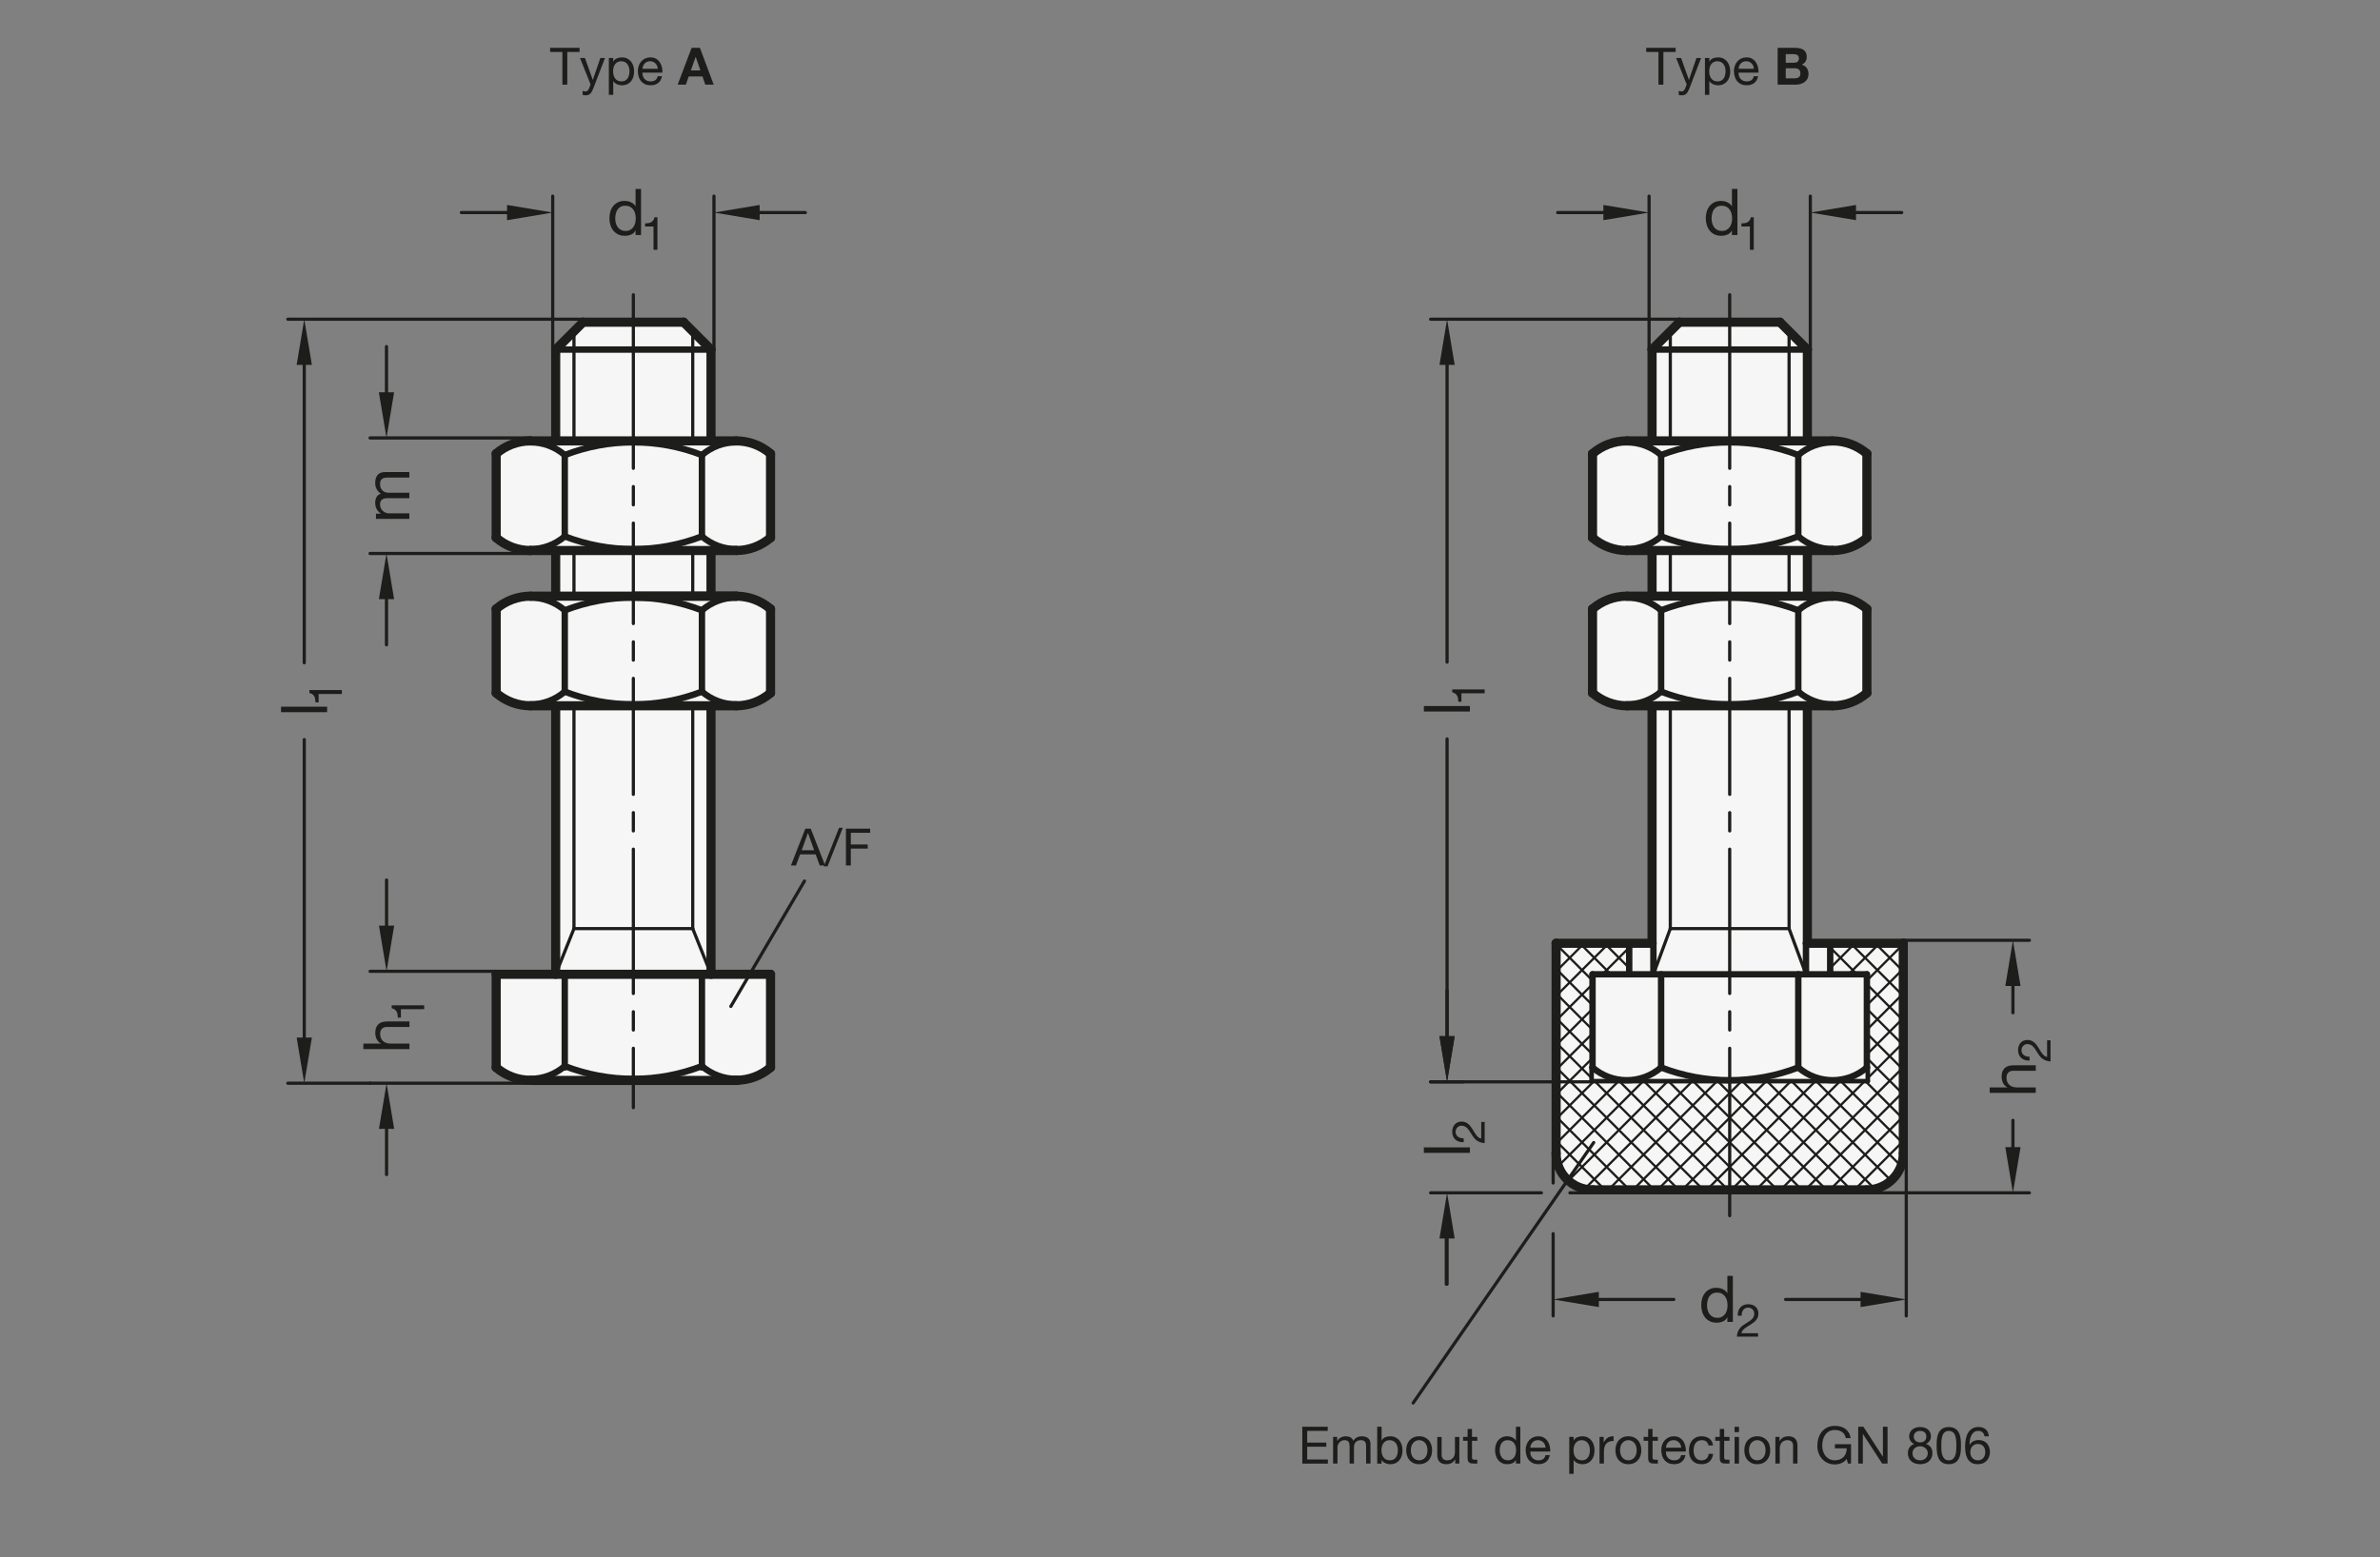<?xml version="1.0" encoding="UTF-8"?>
<svg xmlns="http://www.w3.org/2000/svg" version="1.1" viewBox="0 0 369.213 241.654">
  <rect x="0" y="0" width="369.213" height="241.654" fill="#808080" stroke="none"/>
  <!-- Generator: Adobe Illustrator 28.6.0, SVG Export Plug-In . SVG Version: 1.2.0 Build 709)  -->
  <g>
    <g id="MD_x5F_3_x5F_FUELLUNG_x5F_WS">
      <g id="LWPOLYLINE">
        <line x1="114.213" y1="92.513" x2="110.299" y2="92.513" fill="#fff"/>
      </g>
      <g id="LWPOLYLINE-2" data-name="LWPOLYLINE">
        <path d="M82.291,109.521c-1.954,0-3.843-.704-5.32-1.983v-13.042c1.477-1.279,3.366-1.983,5.32-1.983h3.914v-7.087h-3.914c-1.954,0-3.843-.704-5.32-1.983v-13.042c1.477-1.279,3.366-1.983,5.32-1.983h3.914v-14.173l4.252-4.252h15.591l4.252,4.252v14.173h3.914c1.954,0,3.843.704,5.32,1.983v13.042c-1.477,1.279-3.366,1.983-5.32,1.983h-3.914v7.087h3.914c1.954,0,3.843.704,5.32,1.983v13.042c-1.477,1.279-3.366,1.983-5.32,1.983h-3.914v41.669h9.234v14.458c-1.477,1.279-3.366,1.983-5.32,1.983h-31.922c-1.954,0-3.843-.704-5.32-1.983v-14.458h9.234v-41.669h-3.914Z" fill="#fff"/>
      </g>
      <g id="LWPOLYLINE-3" data-name="LWPOLYLINE">
        <path d="M284.292,109.521c1.954,0,3.843-.704,5.32-1.983v-13.042c-1.477-1.279-3.366-1.983-5.32-1.983h-3.914v-7.087h3.914c1.954,0,3.843-.704,5.32-1.983v-13.042c-1.477-1.279-3.366-1.983-5.32-1.983h-3.914v-14.173l-4.252-4.252h-15.591l-4.252,4.252v14.173h-3.914c-1.954,0-3.843.704-5.32,1.983v13.042c1.477,1.279,3.366,1.983,5.32,1.983h3.914v7.087h-3.914c-1.954,0-3.843.704-5.32,1.983v13.042c1.477,1.279,3.366,1.983,5.32,1.983h3.914s0,36.85,0,36.85h-14.882v32.598c0,3.131,2.538,5.669,5.669,5.669h42.52c3.131,0,5.669-2.538,5.669-5.669v-32.598h-14.882v-36.85h3.914Z" fill="#fff"/>
      </g>
    </g>
    <g id="MD_x5F_3_x5F_FUELLUNG_x5F_GR">
      <g id="LWPOLYLINE-4" data-name="LWPOLYLINE">
        <path d="M284.292,109.521c1.954,0,3.843-.704,5.32-1.983v-13.042c-1.477-1.279-3.366-1.983-5.32-1.983h-3.914v-7.087h3.914c1.954,0,3.843-.704,5.32-1.983v-13.042c-1.477-1.279-3.366-1.983-5.32-1.983h-3.914v-14.173l-4.252-4.252h-15.591l-4.252,4.252v14.173h-3.914c-1.954,0-3.843.704-5.32,1.983v13.042c1.477,1.279,3.366,1.983,5.32,1.983h3.914v7.087h-3.914c-1.954,0-3.843.704-5.32,1.983v13.042c1.477,1.279,3.366,1.983,5.32,1.983h3.914s0,36.85,0,36.85h-14.882v32.598c0,3.131,2.538,5.669,5.669,5.669h42.52c3.131,0,5.669-2.538,5.669-5.669v-32.598h-14.882v-36.85h3.914Z" fill="#f6f6f6"/>
      </g>
      <g id="LWPOLYLINE-5" data-name="LWPOLYLINE">
        <path d="M82.291,109.521c-1.954,0-3.843-.704-5.32-1.983v-13.042c1.477-1.279,3.366-1.983,5.32-1.983h3.914v-7.087h-3.914c-1.954,0-3.843-.704-5.32-1.983v-13.042c1.477-1.279,3.366-1.983,5.32-1.983h3.914v-14.173l4.252-4.252h15.591l4.252,4.252v14.173h3.914c1.954,0,3.843.704,5.32,1.983v13.042c-1.477,1.279-3.366,1.983-5.32,1.983h-3.914v7.087h3.914c1.954,0,3.843.704,5.32,1.983v13.042c-1.477,1.279-3.366,1.983-5.32,1.983h-3.914v41.669h9.234v14.458c-1.477,1.279-3.366,1.983-5.32,1.983h-31.922c-1.954,0-3.843-.704-5.32-1.983v-14.458h9.234v-41.669h-3.914Z" fill="#f6f6f6"/>
      </g>
      <g id="LWPOLYLINE-6" data-name="LWPOLYLINE">
        <line x1="114.213" y1="92.513" x2="110.299" y2="92.513" fill="#f6f6f6"/>
      </g>
    </g>
    <g id="MD_x5F_1_x5F_070">
      <g id="LINE">
        <line x1="108.893" y1="165.648" x2="108.893" y2="151.19" fill="none" stroke="#1d1d1b" stroke-linecap="round" stroke-linejoin="round" stroke-width=".992"/>
      </g>
      <g id="LINE-2" data-name="LINE">
        <line x1="87.612" y1="165.648" x2="87.612" y2="151.19" fill="none" stroke="#1d1d1b" stroke-linecap="round" stroke-linejoin="round" stroke-width=".992"/>
      </g>
      <g id="LINE-3" data-name="LINE">
        <line x1="86.205" y1="54.246" x2="110.299" y2="54.246" fill="none" stroke="#1d1d1b" stroke-linecap="round" stroke-linejoin="round" stroke-width=".992"/>
      </g>
      <g id="LINE-4" data-name="LINE">
        <line x1="256.284" y1="54.246" x2="280.378" y2="54.246" fill="none" stroke="#1d1d1b" stroke-linecap="round" stroke-linejoin="round" stroke-width=".992"/>
      </g>
      <g id="LINE-5" data-name="LINE">
        <line x1="256.496" y1="151.19" x2="256.496" y2="146.372" fill="none" stroke="#1d1d1b" stroke-linecap="round" stroke-linejoin="round" stroke-width=".992"/>
      </g>
      <g id="LINE-6" data-name="LINE">
        <line x1="257.69" y1="165.648" x2="257.69" y2="151.19" fill="none" stroke="#1d1d1b" stroke-linecap="round" stroke-linejoin="round" stroke-width=".992"/>
      </g>
      <g id="LINE-7" data-name="LINE">
        <line x1="278.971" y1="165.648" x2="278.971" y2="151.19" fill="none" stroke="#1d1d1b" stroke-linecap="round" stroke-linejoin="round" stroke-width=".992"/>
      </g>
      <g id="LINE-8" data-name="LINE">
        <line x1="247.05" y1="151.19" x2="289.612" y2="151.19" fill="none" stroke="#1d1d1b" stroke-linecap="round" stroke-linejoin="round" stroke-width=".992"/>
      </g>
      <g id="LINE-9" data-name="LINE">
        <line x1="247.05" y1="165.648" x2="247.05" y2="151.19" fill="none" stroke="#1d1d1b" stroke-linecap="round" stroke-linejoin="round" stroke-width=".992"/>
      </g>
      <g id="LINE-10" data-name="LINE">
        <line x1="252.74" y1="151.19" x2="252.74" y2="146.372" fill="none" stroke="#1d1d1b" stroke-linecap="round" stroke-linejoin="round" stroke-width=".992"/>
      </g>
      <g id="LINE-11" data-name="LINE">
        <line x1="283.921" y1="151.19" x2="283.921" y2="146.372" fill="none" stroke="#1d1d1b" stroke-linecap="round" stroke-linejoin="round" stroke-width=".992"/>
      </g>
      <g id="ARC">
        <path d="M108.893,165.436c1.477,1.279,3.366,1.983,5.32,1.983" fill="none" stroke="#1d1d1b" stroke-linecap="round" stroke-linejoin="round" stroke-width=".992"/>
      </g>
      <g id="ARC-2" data-name="ARC">
        <path d="M87.612,165.436c6.847,2.644,14.434,2.644,21.281,0" fill="none" stroke="#1d1d1b" stroke-linecap="round" stroke-linejoin="round" stroke-width=".992"/>
      </g>
      <g id="ARC-3" data-name="ARC">
        <path d="M82.291,167.419c1.954,0,3.843-.704,5.32-1.983" fill="none" stroke="#1d1d1b" stroke-linecap="round" stroke-linejoin="round" stroke-width=".992"/>
      </g>
      <g id="LINE-12" data-name="LINE">
        <line x1="280.165" y1="146.372" x2="280.165" y2="151.19" fill="none" stroke="#1d1d1b" stroke-linecap="round" stroke-linejoin="round" stroke-width=".992"/>
      </g>
      <g id="LINE-13" data-name="LINE">
        <line x1="289.612" y1="151.19" x2="289.612" y2="165.648" fill="none" stroke="#1d1d1b" stroke-linecap="round" stroke-linejoin="round" stroke-width=".992"/>
      </g>
      <g id="LINE-14" data-name="LINE">
        <line x1="108.893" y1="83.231" x2="108.893" y2="70.614" fill="none" stroke="#1d1d1b" stroke-linecap="round" stroke-linejoin="round" stroke-width=".992"/>
      </g>
      <g id="LINE-15" data-name="LINE">
        <line x1="87.612" y1="83.231" x2="87.612" y2="70.614" fill="none" stroke="#1d1d1b" stroke-linecap="round" stroke-linejoin="round" stroke-width=".992"/>
      </g>
      <g id="ARC-4" data-name="ARC">
        <path d="M108.893,70.614c-6.847-2.644-14.434-2.644-21.281,0" fill="none" stroke="#1d1d1b" stroke-linecap="round" stroke-linejoin="round" stroke-width=".992"/>
      </g>
      <g id="ARC-5" data-name="ARC">
        <path d="M87.612,70.614c-1.477-1.279-3.366-1.983-5.32-1.983" fill="none" stroke="#1d1d1b" stroke-linecap="round" stroke-linejoin="round" stroke-width=".992"/>
      </g>
      <g id="ARC-6" data-name="ARC">
        <path d="M108.893,83.231c1.477,1.279,3.366,1.983,5.32,1.983" fill="none" stroke="#1d1d1b" stroke-linecap="round" stroke-linejoin="round" stroke-width=".992"/>
      </g>
      <g id="ARC-7" data-name="ARC">
        <path d="M87.612,83.231c6.847,2.644,14.434,2.644,21.281,0" fill="none" stroke="#1d1d1b" stroke-linecap="round" stroke-linejoin="round" stroke-width=".992"/>
      </g>
      <g id="ARC-8" data-name="ARC">
        <path d="M108.893,107.326c1.477,1.279,3.366,1.983,5.32,1.983" fill="none" stroke="#1d1d1b" stroke-linecap="round" stroke-linejoin="round" stroke-width=".992"/>
      </g>
      <g id="ARC-9" data-name="ARC">
        <path d="M87.612,107.326c6.847,2.644,14.434,2.644,21.281,0" fill="none" stroke="#1d1d1b" stroke-linecap="round" stroke-linejoin="round" stroke-width=".992"/>
      </g>
      <g id="LINE-16" data-name="LINE">
        <line x1="108.893" y1="107.326" x2="108.893" y2="94.709" fill="none" stroke="#1d1d1b" stroke-linecap="round" stroke-linejoin="round" stroke-width=".992"/>
      </g>
      <g id="LINE-17" data-name="LINE">
        <line x1="87.612" y1="107.326" x2="87.612" y2="94.709" fill="none" stroke="#1d1d1b" stroke-linecap="round" stroke-linejoin="round" stroke-width=".992"/>
      </g>
      <g id="ARC-10" data-name="ARC">
        <path d="M108.893,94.709c-6.847-2.644-14.434-2.644-21.281,0" fill="none" stroke="#1d1d1b" stroke-linecap="round" stroke-linejoin="round" stroke-width=".992"/>
      </g>
      <g id="ARC-11" data-name="ARC">
        <path d="M87.612,94.709c-1.477-1.279-3.366-1.983-5.32-1.983" fill="none" stroke="#1d1d1b" stroke-linecap="round" stroke-linejoin="round" stroke-width=".992"/>
      </g>
      <g id="ARC-12" data-name="ARC">
        <path d="M82.291,109.309c1.954,0,3.843-.704,5.32-1.983" fill="none" stroke="#1d1d1b" stroke-linecap="round" stroke-linejoin="round" stroke-width=".992"/>
      </g>
      <g id="ARC-13" data-name="ARC">
        <path d="M82.291,85.214c1.954,0,3.843-.704,5.32-1.983" fill="none" stroke="#1d1d1b" stroke-linecap="round" stroke-linejoin="round" stroke-width=".992"/>
      </g>
      <g id="ARC-14" data-name="ARC">
        <path d="M114.213,68.631c-1.954,0-3.843.704-5.32,1.983" fill="none" stroke="#1d1d1b" stroke-linecap="round" stroke-linejoin="round" stroke-width=".992"/>
      </g>
      <g id="ARC-15" data-name="ARC">
        <path d="M114.213,92.726c-1.954,0-3.843.704-5.32,1.983" fill="none" stroke="#1d1d1b" stroke-linecap="round" stroke-linejoin="round" stroke-width=".992"/>
      </g>
      <g id="LINE-18" data-name="LINE">
        <line x1="278.971" y1="83.231" x2="278.971" y2="70.614" fill="none" stroke="#1d1d1b" stroke-linecap="round" stroke-linejoin="round" stroke-width=".992"/>
      </g>
      <g id="LINE-19" data-name="LINE">
        <line x1="257.69" y1="83.231" x2="257.69" y2="70.614" fill="none" stroke="#1d1d1b" stroke-linecap="round" stroke-linejoin="round" stroke-width=".992"/>
      </g>
      <g id="ARC-16" data-name="ARC">
        <path d="M278.971,70.614c-6.847-2.644-14.434-2.644-21.281,0" fill="none" stroke="#1d1d1b" stroke-linecap="round" stroke-linejoin="round" stroke-width=".992"/>
      </g>
      <g id="ARC-17" data-name="ARC">
        <path d="M257.69,70.614c-1.477-1.279-3.366-1.983-5.32-1.983" fill="none" stroke="#1d1d1b" stroke-linecap="round" stroke-linejoin="round" stroke-width=".992"/>
      </g>
      <g id="ARC-18" data-name="ARC">
        <path d="M278.971,83.231c1.477,1.279,3.366,1.983,5.32,1.983" fill="none" stroke="#1d1d1b" stroke-linecap="round" stroke-linejoin="round" stroke-width=".992"/>
      </g>
      <g id="ARC-19" data-name="ARC">
        <path d="M257.69,83.231c6.847,2.644,14.434,2.644,21.281,0" fill="none" stroke="#1d1d1b" stroke-linecap="round" stroke-linejoin="round" stroke-width=".992"/>
      </g>
      <g id="LINE-20" data-name="LINE">
        <line x1="278.971" y1="107.326" x2="278.971" y2="94.709" fill="none" stroke="#1d1d1b" stroke-linecap="round" stroke-linejoin="round" stroke-width=".992"/>
      </g>
      <g id="LINE-21" data-name="LINE">
        <line x1="257.69" y1="107.326" x2="257.69" y2="94.709" fill="none" stroke="#1d1d1b" stroke-linecap="round" stroke-linejoin="round" stroke-width=".992"/>
      </g>
      <g id="ARC-20" data-name="ARC">
        <path d="M278.971,94.709c-6.847-2.644-14.434-2.644-21.281,0" fill="none" stroke="#1d1d1b" stroke-linecap="round" stroke-linejoin="round" stroke-width=".992"/>
      </g>
      <g id="ARC-21" data-name="ARC">
        <path d="M257.69,94.709c-1.477-1.279-3.366-1.983-5.32-1.983" fill="none" stroke="#1d1d1b" stroke-linecap="round" stroke-linejoin="round" stroke-width=".992"/>
      </g>
      <g id="ARC-22" data-name="ARC">
        <path d="M278.971,107.326c1.477,1.279,3.366,1.983,5.32,1.983" fill="none" stroke="#1d1d1b" stroke-linecap="round" stroke-linejoin="round" stroke-width=".992"/>
      </g>
      <g id="ARC-23" data-name="ARC">
        <path d="M257.69,107.326c6.847,2.644,14.434,2.644,21.281,0" fill="none" stroke="#1d1d1b" stroke-linecap="round" stroke-linejoin="round" stroke-width=".992"/>
      </g>
      <g id="ARC-24" data-name="ARC">
        <path d="M252.37,85.214c1.954,0,3.843-.704,5.32-1.983" fill="none" stroke="#1d1d1b" stroke-linecap="round" stroke-linejoin="round" stroke-width=".992"/>
      </g>
      <g id="ARC-25" data-name="ARC">
        <path d="M252.37,109.309c1.954,0,3.843-.704,5.32-1.983" fill="none" stroke="#1d1d1b" stroke-linecap="round" stroke-linejoin="round" stroke-width=".992"/>
      </g>
      <g id="ARC-26" data-name="ARC">
        <path d="M284.292,68.631c-1.954,0-3.843.704-5.32,1.983" fill="none" stroke="#1d1d1b" stroke-linecap="round" stroke-linejoin="round" stroke-width=".992"/>
      </g>
      <g id="ARC-27" data-name="ARC">
        <path d="M284.292,92.726c-1.954,0-3.843.704-5.32,1.983" fill="none" stroke="#1d1d1b" stroke-linecap="round" stroke-linejoin="round" stroke-width=".992"/>
      </g>
      <g id="ARC-28" data-name="ARC">
        <path d="M278.971,165.648c3.054,2.644,7.586,2.644,10.641,0" fill="none" stroke="#1d1d1b" stroke-linecap="round" stroke-linejoin="round" stroke-width=".992"/>
      </g>
      <g id="ARC-29" data-name="ARC">
        <path d="M247.05,165.648c3.054,2.644,7.586,2.644,10.641,0" fill="none" stroke="#1d1d1b" stroke-linecap="round" stroke-linejoin="round" stroke-width=".992"/>
      </g>
      <g id="ARC-30" data-name="ARC">
        <path d="M257.69,165.648c6.847,2.644,14.434,2.644,21.281,0" fill="none" stroke="#1d1d1b" stroke-linecap="round" stroke-linejoin="round" stroke-width=".992"/>
      </g>
    </g>
    <g id="MD_x5F_1_x5F_035">
      <g id="LINE-22" data-name="LINE">
        <line x1="86.205" y1="151.19" x2="89.04" y2="144.104" fill="none" stroke="#1d1d1b" stroke-linecap="round" stroke-linejoin="round" stroke-width=".496"/>
      </g>
      <g id="LINE-23" data-name="LINE">
        <line x1="89.04" y1="144.104" x2="107.465" y2="144.104" fill="none" stroke="#1d1d1b" stroke-linecap="round" stroke-linejoin="round" stroke-width=".496"/>
      </g>
      <g id="LINE-24" data-name="LINE">
        <line x1="107.465" y1="144.104" x2="110.299" y2="151.19" fill="none" stroke="#1d1d1b" stroke-linecap="round" stroke-linejoin="round" stroke-width=".496"/>
      </g>
      <g id="LINE-25" data-name="LINE">
        <line x1="89.04" y1="144.104" x2="89.04" y2="109.521" fill="none" stroke="#1d1d1b" stroke-linecap="round" stroke-linejoin="round" stroke-width=".496"/>
      </g>
      <g id="LINE-26" data-name="LINE">
        <line x1="107.465" y1="144.104" x2="107.465" y2="109.521" fill="none" stroke="#1d1d1b" stroke-linecap="round" stroke-linejoin="round" stroke-width=".496"/>
      </g>
      <g id="LINE-27" data-name="LINE">
        <line x1="107.465" y1="92.513" x2="107.465" y2="85.427" fill="none" stroke="#1d1d1b" stroke-linecap="round" stroke-linejoin="round" stroke-width=".496"/>
      </g>
      <g id="LINE-28" data-name="LINE">
        <line x1="89.04" y1="92.513" x2="89.04" y2="85.427" fill="none" stroke="#1d1d1b" stroke-linecap="round" stroke-linejoin="round" stroke-width=".496"/>
      </g>
      <g id="LINE-29" data-name="LINE">
        <line x1="89.04" y1="68.419" x2="89.04" y2="51.411" fill="none" stroke="#1d1d1b" stroke-linecap="round" stroke-linejoin="round" stroke-width=".496"/>
      </g>
      <g id="LINE-30" data-name="LINE">
        <line x1="107.465" y1="68.419" x2="107.465" y2="51.411" fill="none" stroke="#1d1d1b" stroke-linecap="round" stroke-linejoin="round" stroke-width=".496"/>
      </g>
      <g id="LINE-31" data-name="LINE">
        <line x1="277.543" y1="68.419" x2="277.543" y2="51.411" fill="none" stroke="#1d1d1b" stroke-linecap="round" stroke-linejoin="round" stroke-width=".496"/>
      </g>
      <g id="LINE-32" data-name="LINE">
        <line x1="259.118" y1="68.419" x2="259.118" y2="51.411" fill="none" stroke="#1d1d1b" stroke-linecap="round" stroke-linejoin="round" stroke-width=".496"/>
      </g>
      <g id="LINE-33" data-name="LINE">
        <line x1="259.118" y1="92.513" x2="259.118" y2="85.427" fill="none" stroke="#1d1d1b" stroke-linecap="round" stroke-linejoin="round" stroke-width=".496"/>
      </g>
      <g id="LINE-34" data-name="LINE">
        <line x1="277.543" y1="92.513" x2="277.543" y2="85.427" fill="none" stroke="#1d1d1b" stroke-linecap="round" stroke-linejoin="round" stroke-width=".496"/>
      </g>
      <g id="LINE-35" data-name="LINE">
        <line x1="277.543" y1="144.104" x2="277.543" y2="109.521" fill="none" stroke="#1d1d1b" stroke-linecap="round" stroke-linejoin="round" stroke-width=".496"/>
      </g>
      <g id="LINE-36" data-name="LINE">
        <line x1="259.118" y1="144.104" x2="259.118" y2="109.521" fill="none" stroke="#1d1d1b" stroke-linecap="round" stroke-linejoin="round" stroke-width=".496"/>
      </g>
      <g id="LINE-37" data-name="LINE">
        <line x1="277.543" y1="144.104" x2="280.165" y2="151.19" fill="none" stroke="#1d1d1b" stroke-linecap="round" stroke-linejoin="round" stroke-width=".496"/>
      </g>
      <g id="LINE-38" data-name="LINE">
        <line x1="259.118" y1="144.104" x2="277.543" y2="144.104" fill="none" stroke="#1d1d1b" stroke-linecap="round" stroke-linejoin="round" stroke-width=".496"/>
      </g>
      <g id="LINE-39" data-name="LINE">
        <line x1="256.496" y1="151.19" x2="259.118" y2="144.104" fill="none" stroke="#1d1d1b" stroke-linecap="round" stroke-linejoin="round" stroke-width=".496"/>
      </g>
      <g id="LINE-40" data-name="LINE">
        <line x1="113.378" y1="156.171" x2="124.8" y2="136.718" fill="none" stroke="#1d1d1b" stroke-linecap="round" stroke-linejoin="round" stroke-width=".496"/>
      </g>
      <g id="LINE-41" data-name="LINE">
        <line x1="247.233" y1="177.296" x2="219.225" y2="217.711" fill="none" stroke="#1d1d1b" stroke-linecap="round" stroke-linejoin="round" stroke-width=".496"/>
      </g>
      <g id="LINE-42" data-name="LINE">
        <line x1="98.252" y1="45.742" x2="98.252" y2="72.671" fill="none" stroke="#1d1d1b" stroke-linecap="round" stroke-linejoin="round" stroke-width=".496"/>
      </g>
      <g id="LINE-43" data-name="LINE">
        <line x1="98.252" y1="75.505" x2="98.252" y2="78.34" fill="none" stroke="#1d1d1b" stroke-linecap="round" stroke-linejoin="round" stroke-width=".496"/>
      </g>
      <g id="LINE-44" data-name="LINE">
        <line x1="98.252" y1="81.175" x2="98.252" y2="96.765" fill="none" stroke="#1d1d1b" stroke-linecap="round" stroke-linejoin="round" stroke-width=".496"/>
      </g>
      <g id="LINE-45" data-name="LINE">
        <line x1="98.252" y1="99.6" x2="98.252" y2="102.435" fill="none" stroke="#1d1d1b" stroke-linecap="round" stroke-linejoin="round" stroke-width=".496"/>
      </g>
      <g id="LINE-46" data-name="LINE">
        <line x1="98.252" y1="171.883" x2="98.252" y2="162.671" fill="none" stroke="#1d1d1b" stroke-linecap="round" stroke-linejoin="round" stroke-width=".496"/>
      </g>
      <g id="LINE-47" data-name="LINE">
        <line x1="98.252" y1="159.837" x2="98.252" y2="157.002" fill="none" stroke="#1d1d1b" stroke-linecap="round" stroke-linejoin="round" stroke-width=".496"/>
      </g>
      <g id="LINE-48" data-name="LINE">
        <line x1="98.252" y1="105.269" x2="98.252" y2="123.269" fill="none" stroke="#1d1d1b" stroke-linecap="round" stroke-linejoin="round" stroke-width=".496"/>
      </g>
      <g id="LINE-49" data-name="LINE">
        <line x1="98.252" y1="126.104" x2="98.252" y2="128.938" fill="none" stroke="#1d1d1b" stroke-linecap="round" stroke-linejoin="round" stroke-width=".496"/>
      </g>
      <g id="LINE-50" data-name="LINE">
        <line x1="98.252" y1="131.773" x2="98.252" y2="154.167" fill="none" stroke="#1d1d1b" stroke-linecap="round" stroke-linejoin="round" stroke-width=".496"/>
      </g>
      <g id="LINE-51" data-name="LINE">
        <line x1="268.331" y1="45.742" x2="268.331" y2="72.671" fill="none" stroke="#1d1d1b" stroke-linecap="round" stroke-linejoin="round" stroke-width=".496"/>
      </g>
      <g id="LINE-52" data-name="LINE">
        <line x1="268.331" y1="81.175" x2="268.331" y2="96.765" fill="none" stroke="#1d1d1b" stroke-linecap="round" stroke-linejoin="round" stroke-width=".496"/>
      </g>
      <g id="LINE-53" data-name="LINE">
        <line x1="268.331" y1="75.505" x2="268.331" y2="78.34" fill="none" stroke="#1d1d1b" stroke-linecap="round" stroke-linejoin="round" stroke-width=".496"/>
      </g>
      <g id="LINE-54" data-name="LINE">
        <line x1="268.331" y1="105.269" x2="268.331" y2="123.269" fill="none" stroke="#1d1d1b" stroke-linecap="round" stroke-linejoin="round" stroke-width=".496"/>
      </g>
      <g id="LINE-55" data-name="LINE">
        <line x1="268.331" y1="99.6" x2="268.331" y2="102.435" fill="none" stroke="#1d1d1b" stroke-linecap="round" stroke-linejoin="round" stroke-width=".496"/>
      </g>
      <g id="LINE-56" data-name="LINE">
        <line x1="268.331" y1="131.773" x2="268.331" y2="154.167" fill="none" stroke="#1d1d1b" stroke-linecap="round" stroke-linejoin="round" stroke-width=".496"/>
      </g>
      <g id="LINE-57" data-name="LINE">
        <line x1="268.331" y1="126.104" x2="268.331" y2="128.938" fill="none" stroke="#1d1d1b" stroke-linecap="round" stroke-linejoin="round" stroke-width=".496"/>
      </g>
      <g id="LINE-58" data-name="LINE">
        <line x1="268.331" y1="159.837" x2="268.331" y2="157.002" fill="none" stroke="#1d1d1b" stroke-linecap="round" stroke-linejoin="round" stroke-width=".496"/>
      </g>
      <g id="LINE-59" data-name="LINE">
        <line x1="268.331" y1="188.648" x2="268.331" y2="162.671" fill="none" stroke="#1d1d1b" stroke-linecap="round" stroke-linejoin="round" stroke-width=".496"/>
      </g>
    </g>
    <g id="MD_x5F_1_x5F_050">
      <g id="LINE-60" data-name="LINE">
        <line x1="246.908" y1="167.773" x2="289.754" y2="167.773" fill="none" stroke="#1d1d1b" stroke-linecap="round" stroke-linejoin="round" stroke-width=".709"/>
      </g>
      <g id="LINE-61" data-name="LINE">
        <line x1="246.908" y1="165.648" x2="246.908" y2="167.773" fill="none" stroke="#1d1d1b" stroke-linecap="round" stroke-linejoin="round" stroke-width=".709"/>
      </g>
      <g id="LINE-62" data-name="LINE">
        <line x1="289.754" y1="167.773" x2="289.754" y2="165.648" fill="none" stroke="#1d1d1b" stroke-linecap="round" stroke-linejoin="round" stroke-width=".709"/>
      </g>
    </g>
    <g id="MD_x5F_2_x5F_BEMASSUNG">
      <g id="LINE-63" data-name="LINE">
        <line x1="247.069" y1="185.095" x2="243.545" y2="185.1" fill="#1d1d1b" stroke="#1d1d1b" stroke-linecap="round" stroke-linejoin="round" stroke-width=".496"/>
      </g>
      <g id="LINE-64" data-name="LINE">
        <line x1="224.371" y1="192.187" x2="224.371" y2="199.273" fill="#1d1d1b" stroke="#1d1d1b" stroke-linecap="round" stroke-linejoin="round" stroke-width=".496"/>
      </g>
      <g id="LINE-65" data-name="LINE">
        <line x1="240.941" y1="178.97" x2="240.941" y2="183.575" fill="#1d1d1b" stroke="#1d1d1b" stroke-linecap="round" stroke-linejoin="round" stroke-width=".496"/>
      </g>
      <g id="DIMENSION">
        <g id="LINE-66" data-name="LINE">
          <line x1="85.744" y1="54.246" x2="85.744" y2="30.435" fill="#1d1d1b" stroke="#1d1d1b" stroke-linecap="round" stroke-linejoin="round" stroke-width=".496"/>
        </g>
        <g id="LINE-67" data-name="LINE">
          <line x1="110.76" y1="54.246" x2="110.76" y2="30.435" fill="#1d1d1b" stroke="#1d1d1b" stroke-linecap="round" stroke-linejoin="round" stroke-width=".496"/>
        </g>
        <g id="LINE-68" data-name="LINE">
          <line x1="78.658" y1="32.986" x2="71.571" y2="32.986" fill="#1d1d1b" stroke="#1d1d1b" stroke-linecap="round" stroke-linejoin="round" stroke-width=".496"/>
        </g>
        <g id="LINE-69" data-name="LINE">
          <line x1="117.847" y1="32.986" x2="124.933" y2="32.986" fill="#1d1d1b" stroke="#1d1d1b" stroke-linecap="round" stroke-linejoin="round" stroke-width=".496"/>
        </g>
        <g id="MTEXT">
          <path d="M99.448,36.469h-.851v-.7h-.02c-.14.286-.36.495-.661.625s-.63.195-.991.195c-.4,0-.749-.073-1.046-.22-.297-.147-.544-.346-.741-.596-.197-.251-.346-.539-.446-.866s-.15-.674-.15-1.041.048-.712.145-1.036c.097-.323.244-.608.44-.855s.444-.442.741-.586.642-.215,1.036-.215c.133,0,.277.014.43.04s.307.071.46.135.299.147.436.251.252.231.345.385h.02v-2.662h.851v7.146ZM95.444,33.927c0,.24.032.475.095.705.063.23.16.436.29.616.13.18.297.323.5.43.204.107.442.16.716.16.287,0,.53-.057.73-.17s.364-.262.491-.445c.126-.184.218-.392.275-.626.057-.233.085-.47.085-.71,0-.254-.03-.499-.09-.736-.06-.236-.155-.445-.285-.625-.13-.181-.299-.325-.505-.436-.207-.11-.458-.165-.751-.165s-.539.057-.735.17c-.197.113-.355.264-.476.45-.12.188-.207.4-.26.641-.054.24-.08.487-.08.741Z" fill="#1d1d1b"/>
          <path d="M101.985,38.761h-.604v-3.61h-1.308v-.483c.171,0,.336-.013.498-.039.161-.025.307-.074.437-.146s.24-.168.331-.291c.09-.123.151-.279.185-.47h.462v5.039Z" fill="#1d1d1b"/>
        </g>
        <g id="SOLID">
          <polygon points="78.658 31.805 78.658 34.167 85.744 32.986 85.744 32.986 78.658 31.805" fill="#1d1d1b"/>
        </g>
        <g id="SOLID-2" data-name="SOLID">
          <polygon points="117.847 31.805 117.847 34.167 110.76 32.986 110.76 32.986 117.847 31.805" fill="#1d1d1b"/>
        </g>
      </g>
      <g id="DIMENSION-2" data-name="DIMENSION">
        <g id="LINE-70" data-name="LINE">
          <line x1="255.823" y1="54.246" x2="255.823" y2="30.435" fill="#1d1d1b" stroke="#1d1d1b" stroke-linecap="round" stroke-linejoin="round" stroke-width=".496"/>
        </g>
        <g id="LINE-71" data-name="LINE">
          <line x1="280.839" y1="54.246" x2="280.839" y2="30.435" fill="#1d1d1b" stroke="#1d1d1b" stroke-linecap="round" stroke-linejoin="round" stroke-width=".496"/>
        </g>
        <g id="LINE-72" data-name="LINE">
          <line x1="248.736" y1="32.986" x2="241.65" y2="32.986" fill="#1d1d1b" stroke="#1d1d1b" stroke-linecap="round" stroke-linejoin="round" stroke-width=".496"/>
        </g>
        <g id="LINE-73" data-name="LINE">
          <line x1="287.925" y1="32.986" x2="295.012" y2="32.986" fill="#1d1d1b" stroke="#1d1d1b" stroke-linecap="round" stroke-linejoin="round" stroke-width=".496"/>
        </g>
        <g id="MTEXT-2" data-name="MTEXT">
          <path d="M269.526,36.469h-.851v-.7h-.021c-.14.286-.359.495-.66.625s-.631.195-.99.195c-.4,0-.75-.073-1.047-.22-.297-.147-.543-.346-.74-.596-.197-.251-.346-.539-.445-.866-.101-.327-.15-.674-.15-1.041s.049-.712.145-1.036c.098-.323.244-.608.441-.855.196-.247.443-.442.74-.586s.643-.215,1.036-.215c.134,0,.276.014.431.04.152.026.307.071.46.135s.299.147.436.251.252.231.345.385h.021v-2.662h.851v7.146ZM265.522,33.927c0,.24.032.475.096.705.062.23.16.436.29.616.13.18.297.323.501.43.203.107.441.16.715.16.287,0,.531-.057.73-.17.201-.113.364-.262.491-.445.126-.184.218-.392.274-.626.057-.233.086-.47.086-.71,0-.254-.03-.499-.09-.736-.061-.236-.156-.445-.285-.625-.131-.181-.299-.325-.506-.436s-.457-.165-.751-.165-.538.057-.735.17-.355.264-.476.45c-.12.188-.207.4-.261.641-.053.24-.08.487-.08.741Z" fill="#1d1d1b"/>
          <path d="M272.064,38.761h-.604v-3.61h-1.308v-.483c.171,0,.337-.013.498-.039.161-.025.307-.074.437-.146.131-.071.24-.168.331-.291.09-.123.151-.279.185-.47h.462v5.039Z" fill="#1d1d1b"/>
        </g>
        <g id="SOLID-3" data-name="SOLID">
          <polygon points="248.736 31.805 248.736 34.167 255.823 32.986 255.823 32.986 248.736 31.805" fill="#1d1d1b"/>
        </g>
        <g id="SOLID-4" data-name="SOLID">
          <polygon points="287.925 31.805 287.925 34.167 280.839 32.986 280.839 32.986 287.925 31.805" fill="#1d1d1b"/>
        </g>
      </g>
      <g id="DIMENSION-3" data-name="DIMENSION">
        <g id="LINE-74" data-name="LINE">
          <line x1="82.291" y1="67.958" x2="57.406" y2="67.958" fill="#1d1d1b" stroke="#1d1d1b" stroke-linecap="round" stroke-linejoin="round" stroke-width=".496"/>
        </g>
        <g id="LINE-75" data-name="LINE">
          <line x1="82.291" y1="85.887" x2="57.406" y2="85.887" fill="#1d1d1b" stroke="#1d1d1b" stroke-linecap="round" stroke-linejoin="round" stroke-width=".496"/>
        </g>
        <g id="LINE-76" data-name="LINE">
          <line x1="59.957" y1="60.872" x2="59.957" y2="53.785" fill="#1d1d1b" stroke="#1d1d1b" stroke-linecap="round" stroke-linejoin="round" stroke-width=".496"/>
        </g>
        <g id="LINE-77" data-name="LINE">
          <line x1="59.957" y1="92.974" x2="59.957" y2="100.061" fill="#1d1d1b" stroke="#1d1d1b" stroke-linecap="round" stroke-linejoin="round" stroke-width=".496"/>
        </g>
        <g id="SOLID-5" data-name="SOLID">
          <polygon points="58.776 60.872 61.138 60.872 59.957 67.958 59.957 67.958 58.776 60.872" fill="#1d1d1b"/>
        </g>
        <g id="SOLID-6" data-name="SOLID">
          <polygon points="58.776 92.974 61.138 92.974 59.957 85.887 59.957 85.887 58.776 92.974" fill="#1d1d1b"/>
        </g>
        <g id="MTEXT-3" data-name="MTEXT">
          <path d="M58.326,80.515v-.801h.761v-.02c-.587-.387-.881-.944-.881-1.671,0-.32.066-.611.2-.871s.36-.443.681-.55c-.28-.173-.497-.404-.65-.691-.153-.287-.23-.597-.23-.931,0-.26.028-.496.085-.706.057-.21.146-.391.266-.541.12-.15.275-.267.465-.351.19-.083.419-.125.686-.125h3.794v.851h-3.394c-.16,0-.31.013-.45.04-.14.026-.262.077-.365.15-.104.074-.186.175-.245.305-.061.13-.09.299-.09.506,0,.414.12.742.36.986s.561.365.961.365h3.223v.851h-3.394c-.166,0-.32.015-.46.045-.141.03-.262.082-.365.155-.104.074-.184.174-.24.3-.057.127-.085.284-.085.471,0,.253.05.467.149.641.101.173.221.315.36.425.141.11.286.19.436.24.15.05.275.075.376.075h3.223v.851h-5.175Z" fill="#1d1d1b"/>
        </g>
      </g>
      <g id="DIMENSION-4" data-name="DIMENSION">
        <g id="LINE-78" data-name="LINE">
          <line x1="76.971" y1="150.73" x2="57.418" y2="150.73" fill="#1d1d1b" stroke="#1d1d1b" stroke-linecap="round" stroke-linejoin="round" stroke-width=".496"/>
        </g>
        <g id="LINE-79" data-name="LINE">
          <line x1="82.291" y1="168.092" x2="57.418" y2="168.092" fill="#1d1d1b" stroke="#1d1d1b" stroke-linecap="round" stroke-linejoin="round" stroke-width=".496"/>
        </g>
        <g id="LINE-80" data-name="LINE">
          <line x1="59.969" y1="143.643" x2="59.969" y2="136.557" fill="#1d1d1b" stroke="#1d1d1b" stroke-linecap="round" stroke-linejoin="round" stroke-width=".496"/>
        </g>
        <g id="LINE-81" data-name="LINE">
          <line x1="59.969" y1="175.179" x2="59.969" y2="182.265" fill="#1d1d1b" stroke="#1d1d1b" stroke-linecap="round" stroke-linejoin="round" stroke-width=".496"/>
        </g>
        <g id="SOLID-7" data-name="SOLID">
          <polygon points="58.788 143.643 61.15 143.643 59.969 150.73 59.969 150.73 58.788 143.643" fill="#1d1d1b"/>
        </g>
        <g id="SOLID-8" data-name="SOLID">
          <polygon points="58.788 175.179 61.15 175.179 59.969 168.092 59.969 168.092 58.788 175.179" fill="#1d1d1b"/>
        </g>
        <g id="MTEXT-4" data-name="MTEXT">
          <path d="M56.366,162.795v-.851h2.732v-.02c-.153-.067-.287-.162-.4-.286-.113-.123-.205-.259-.275-.405s-.121-.302-.155-.465c-.033-.164-.05-.322-.05-.477,0-.34.047-.623.14-.85.094-.228.224-.411.391-.551.167-.141.365-.238.596-.295s.485-.086.766-.086h3.403v.852h-3.503c-.32,0-.574.093-.761.279-.188.188-.28.444-.28.771,0,.26.04.484.12.676.08.189.193.348.34.475.147.127.319.223.516.285.197.064.412.096.646.096h2.923v.851h-7.146Z" fill="#1d1d1b"/>
          <path d="M65.804,156.001v.604h-3.61v1.308h-.483c0-.171-.013-.337-.039-.497-.025-.162-.074-.307-.146-.438s-.168-.24-.291-.33-.279-.152-.47-.186v-.461h5.039Z" fill="#1d1d1b"/>
        </g>
      </g>
      <g id="DIMENSION-5" data-name="DIMENSION">
        <g id="LINE-82" data-name="LINE">
          <line x1="57.418" y1="168.092" x2="44.65" y2="168.092" fill="#1d1d1b" stroke="#1d1d1b" stroke-linecap="round" stroke-linejoin="round" stroke-width=".496"/>
        </g>
        <g id="LINE-83" data-name="LINE">
          <line x1="90.457" y1="49.533" x2="44.65" y2="49.533" fill="#1d1d1b" stroke="#1d1d1b" stroke-linecap="round" stroke-linejoin="round" stroke-width=".496"/>
        </g>
        <g id="LINE-84" data-name="LINE">
          <line x1="47.201" y1="161.005" x2="47.201" y2="114.772" fill="#1d1d1b" stroke="#1d1d1b" stroke-linecap="round" stroke-linejoin="round" stroke-width=".496"/>
        </g>
        <g id="LINE-85" data-name="LINE">
          <line x1="47.201" y1="56.62" x2="47.201" y2="102.853" fill="#1d1d1b" stroke="#1d1d1b" stroke-linecap="round" stroke-linejoin="round" stroke-width=".496"/>
        </g>
        <g id="SOLID-9" data-name="SOLID">
          <polygon points="46.02 161.005 48.382 161.005 47.201 168.092 47.201 168.092 46.02 161.005" fill="#1d1d1b"/>
        </g>
        <g id="SOLID-10" data-name="SOLID">
          <polygon points="46.02 56.62 48.382 56.62 47.201 49.533 47.201 49.533 46.02 56.62" fill="#1d1d1b"/>
        </g>
        <g id="MTEXT-5" data-name="MTEXT">
          <path d="M43.598,110.514v-.851h7.146v.851h-7.146Z" fill="#1d1d1b"/>
          <path d="M53.036,107.084v.604h-3.61v1.308h-.483c0-.171-.013-.336-.039-.498-.025-.161-.074-.307-.146-.437s-.168-.24-.291-.331c-.123-.09-.279-.151-.47-.185v-.462h5.039Z" fill="#1d1d1b"/>
        </g>
      </g>
      <g id="DIMENSION-6" data-name="DIMENSION">
        <g id="LINE-86" data-name="LINE">
          <line x1="240.941" y1="191.44" x2="240.941" y2="204.198" fill="#1d1d1b" stroke="#1d1d1b" stroke-linecap="round" stroke-linejoin="round" stroke-width=".496"/>
        </g>
        <g id="LINE-87" data-name="LINE">
          <line x1="295.721" y1="178.97" x2="295.721" y2="204.198" fill="#1d1d1b" stroke="#1d1d1b" stroke-linecap="round" stroke-linejoin="round" stroke-width=".496"/>
        </g>
        <g id="LINE-88" data-name="LINE">
          <line x1="248.028" y1="201.647" x2="259.659" y2="201.647" fill="#1d1d1b" stroke="#1d1d1b" stroke-linecap="round" stroke-linejoin="round" stroke-width=".496"/>
        </g>
        <g id="LINE-89" data-name="LINE">
          <line x1="288.634" y1="201.647" x2="277.003" y2="201.647" fill="#1d1d1b" stroke="#1d1d1b" stroke-linecap="round" stroke-linejoin="round" stroke-width=".496"/>
        </g>
        <g id="SOLID-11" data-name="SOLID">
          <polygon points="248.028 200.466 248.028 202.828 240.941 201.647 240.941 201.647 248.028 200.466" fill="#1d1d1b"/>
        </g>
        <g id="SOLID-12" data-name="SOLID">
          <polygon points="288.634 200.466 288.634 202.828 295.721 201.647 295.721 201.647 288.634 200.466" fill="#1d1d1b"/>
        </g>
        <g id="MTEXT-6" data-name="MTEXT">
          <path d="M268.818,205.13h-.851v-.7h-.021c-.14.286-.36.495-.66.625-.301.13-.631.195-.991.195-.4,0-.749-.073-1.046-.22-.297-.147-.544-.346-.74-.596-.197-.251-.346-.539-.446-.866-.1-.327-.149-.674-.149-1.041s.048-.712.145-1.036c.097-.323.244-.608.44-.855.197-.247.444-.442.741-.586s.642-.215,1.036-.215c.133,0,.276.014.43.04s.308.071.461.135.299.147.436.251.252.231.345.385h.021v-2.662h.851v7.146ZM264.814,202.588c0,.24.032.475.096.705.062.23.16.436.29.616.13.18.297.323.5.43.204.107.442.16.716.16.287,0,.53-.057.73-.17s.364-.262.491-.445c.126-.184.218-.392.274-.626.057-.233.086-.47.086-.71,0-.254-.03-.499-.091-.736-.06-.236-.155-.445-.285-.625-.13-.181-.299-.325-.505-.436-.207-.11-.458-.165-.751-.165s-.539.057-.735.17c-.197.113-.355.264-.476.45-.12.188-.207.4-.261.641s-.08.487-.08.741Z" fill="#1d1d1b"/>
          <path d="M269.583,204.168c-.015-.256.013-.492.082-.711.068-.218.171-.406.309-.564.137-.159.311-.283.519-.373s.445-.136.711-.136c.218,0,.423.032.614.097.192.063.359.156.502.277.142.12.254.272.337.454.083.183.124.39.124.622,0,.223-.034.419-.103.59-.069.171-.16.323-.274.458-.113.136-.243.258-.391.366-.146.109-.298.213-.454.312-.157.095-.313.188-.47.281-.156.092-.299.19-.43.295s-.241.217-.334.337c-.092.121-.152.26-.182.416h2.588v.533h-3.291c.023-.299.078-.553.164-.764.085-.211.19-.395.316-.551.125-.156.268-.293.426-.409s.328-.229.508-.337c.213-.133.4-.255.562-.366s.295-.224.401-.338c.107-.113.188-.236.242-.369s.082-.287.082-.462c0-.138-.026-.262-.078-.373-.053-.111-.123-.207-.21-.288-.088-.08-.19-.143-.31-.185-.118-.043-.244-.064-.377-.064-.175,0-.325.037-.451.11-.125.073-.229.17-.309.288s-.139.252-.174.401c-.036.149-.051.3-.047.451h-.604Z" fill="#1d1d1b"/>
        </g>
      </g>
      <g id="DIMENSION-7" data-name="DIMENSION">
        <g id="LINE-90" data-name="LINE">
          <line x1="295.26" y1="145.911" x2="314.819" y2="145.911" fill="#1d1d1b" stroke="#1d1d1b" stroke-linecap="round" stroke-linejoin="round" stroke-width=".496"/>
        </g>
        <g id="LINE-91" data-name="LINE">
          <line x1="289.591" y1="185.1" x2="314.819" y2="185.1" fill="#1d1d1b" stroke="#1d1d1b" stroke-linecap="round" stroke-linejoin="round" stroke-width=".496"/>
        </g>
        <g id="LINE-92" data-name="LINE">
          <line x1="312.268" y1="152.998" x2="312.268" y2="157.156" fill="#1d1d1b" stroke="#1d1d1b" stroke-linecap="round" stroke-linejoin="round" stroke-width=".496"/>
        </g>
        <g id="LINE-93" data-name="LINE">
          <line x1="312.268" y1="178.013" x2="312.268" y2="173.855" fill="#1d1d1b" stroke="#1d1d1b" stroke-linecap="round" stroke-linejoin="round" stroke-width=".496"/>
        </g>
        <g id="MTEXT-7" data-name="MTEXT">
          <path d="M308.665,169.597v-.851h2.732v-.02c-.153-.067-.287-.162-.4-.286-.113-.123-.205-.259-.275-.405s-.121-.302-.155-.465c-.033-.164-.05-.322-.05-.477,0-.34.047-.623.14-.85.094-.228.224-.411.391-.551.167-.141.365-.238.596-.295s.485-.086.766-.086h3.403v.852h-3.503c-.32,0-.574.093-.761.279-.188.188-.28.444-.28.771,0,.26.04.484.12.676.08.189.193.348.34.475.147.127.319.223.516.285.197.064.412.096.646.096h2.923v.851h-7.146Z" fill="#1d1d1b"/>
          <path d="M314.848,164.577c-.256.014-.492-.014-.711-.082-.218-.068-.406-.172-.564-.309-.159-.138-.283-.311-.373-.52-.09-.208-.136-.445-.136-.711,0-.217.032-.422.097-.614.063-.192.156-.358.277-.501.12-.143.272-.254.454-.338.183-.082.39-.124.622-.124.223,0,.419.034.59.103.171.069.323.16.458.274.136.113.258.243.366.391.109.147.213.298.312.454.095.157.188.313.281.47.092.156.19.3.295.431.104.13.217.24.337.334.121.092.26.152.416.181v-2.587h.533v3.291c-.299-.024-.553-.078-.764-.164s-.395-.191-.551-.316-.293-.268-.409-.426c-.116-.159-.229-.328-.337-.509-.133-.213-.255-.399-.366-.562-.111-.16-.224-.295-.338-.401-.113-.106-.236-.187-.369-.241s-.287-.082-.462-.082c-.138,0-.262.025-.373.078s-.207.122-.288.209c-.08.088-.143.191-.185.311-.043.117-.064.243-.064.376,0,.175.037.325.11.451s.17.229.288.31c.118.08.252.139.401.174s.3.051.451.046v.604Z" fill="#1d1d1b"/>
        </g>
        <g id="SOLID-13" data-name="SOLID">
          <polygon points="311.087 152.998 313.449 152.998 312.268 145.911 312.268 145.911 311.087 152.998" fill="#1d1d1b"/>
        </g>
        <g id="SOLID-14" data-name="SOLID">
          <polygon points="311.087 178.013 313.449 178.013 312.268 185.1 312.268 185.1 311.087 178.013" fill="#1d1d1b"/>
        </g>
      </g>
      <g id="DIMENSION-8" data-name="DIMENSION">
        <g id="LINE-94" data-name="LINE">
          <line x1="246.908" y1="167.879" x2="221.935" y2="167.879" fill="#1d1d1b" stroke="#1d1d1b" stroke-linecap="round" stroke-linejoin="round" stroke-width=".496"/>
        </g>
        <g id="LINE-95" data-name="LINE">
          <line x1="260.588" y1="49.536" x2="221.935" y2="49.536" fill="#1d1d1b" stroke="#1d1d1b" stroke-linecap="round" stroke-linejoin="round" stroke-width=".496"/>
        </g>
        <g id="LINE-96" data-name="LINE">
          <line x1="224.487" y1="160.793" x2="224.487" y2="114.667" fill="#1d1d1b" stroke="#1d1d1b" stroke-linecap="round" stroke-linejoin="round" stroke-width=".496"/>
        </g>
        <g id="LINE-97" data-name="LINE">
          <line x1="224.487" y1="56.623" x2="224.487" y2="102.749" fill="#1d1d1b" stroke="#1d1d1b" stroke-linecap="round" stroke-linejoin="round" stroke-width=".496"/>
        </g>
        <g id="SOLID-15" data-name="SOLID">
          <polygon points="223.306 160.793 225.668 160.793 224.487 167.879 224.487 167.879 223.306 160.793" fill="#1d1d1b"/>
        </g>
        <g id="SOLID-16" data-name="SOLID">
          <polygon points="223.306 56.623 225.668 56.623 224.487 49.536 224.487 49.536 223.306 56.623" fill="#1d1d1b"/>
        </g>
        <g id="MTEXT-8" data-name="MTEXT">
          <path d="M220.884,110.409v-.851h7.146v.851h-7.146Z" fill="#1d1d1b"/>
          <path d="M230.321,106.98v.604h-3.61v1.308h-.483c0-.171-.013-.336-.039-.498-.025-.161-.074-.307-.146-.437s-.168-.24-.291-.331c-.123-.09-.279-.151-.47-.185v-.462h5.039Z" fill="#1d1d1b"/>
        </g>
      </g>
      <g id="DIMENSION-9" data-name="DIMENSION">
        <g id="LINE-98" data-name="LINE">
          <line x1="221.935" y1="167.879" x2="227.038" y2="167.879" fill="#1d1d1b" stroke="#1d1d1b" stroke-linecap="round" stroke-linejoin="round" stroke-width=".496"/>
        </g>
        <g id="LINE-99" data-name="LINE">
          <line x1="239.12" y1="185.1" x2="221.935" y2="185.1" fill="#1d1d1b" stroke="#1d1d1b" stroke-linecap="round" stroke-linejoin="round" stroke-width=".496"/>
        </g>
        <g id="LINE-100" data-name="LINE">
          <line x1="224.487" y1="160.793" x2="224.487" y2="153.706" fill="#1d1d1b" stroke="#1d1d1b" stroke-linecap="round" stroke-linejoin="round" stroke-width=".496"/>
        </g>
        <g id="LINE-101" data-name="LINE">
          <line x1="224.487" y1="192.187" x2="224.487" y2="199.273" fill="#1d1d1b" stroke="#1d1d1b" stroke-linecap="round" stroke-linejoin="round" stroke-width=".496"/>
        </g>
        <g id="SOLID-17" data-name="SOLID">
          <polygon points="223.306 160.793 225.668 160.793 224.487 167.879 224.487 167.879 223.306 160.793" fill="#1d1d1b"/>
        </g>
        <g id="SOLID-18" data-name="SOLID">
          <polygon points="223.306 192.187 225.668 192.187 224.487 185.1 224.487 185.1 223.306 192.187" fill="#1d1d1b"/>
        </g>
        <g id="MTEXT-9" data-name="MTEXT">
          <path d="M220.884,178.899v-.852h7.146v.852h-7.146Z" fill="#1d1d1b"/>
          <path d="M227.066,177.243c-.256.014-.492-.014-.711-.082-.218-.068-.406-.172-.564-.309-.159-.138-.283-.311-.373-.52-.09-.208-.136-.445-.136-.711,0-.217.032-.422.097-.614.063-.192.156-.358.277-.501.12-.143.272-.254.454-.338.183-.082.39-.124.622-.124.223,0,.419.034.59.103.171.069.323.16.458.274.136.113.258.243.366.391.109.147.213.298.312.454.095.157.188.313.281.47.092.156.19.3.295.431.104.13.217.24.337.334.121.092.26.152.416.181v-2.587h.533v3.291c-.299-.024-.553-.078-.764-.164s-.395-.191-.551-.316-.293-.268-.409-.426c-.116-.159-.229-.328-.337-.509-.133-.213-.255-.399-.366-.562-.111-.16-.224-.295-.338-.401-.113-.106-.236-.187-.369-.241s-.287-.082-.462-.082c-.138,0-.262.025-.373.078s-.207.122-.288.209c-.08.088-.143.191-.185.311-.043.117-.064.243-.064.376,0,.175.037.325.11.451s.17.229.288.31c.118.08.252.139.401.174s.3.051.451.046v.604Z" fill="#1d1d1b"/>
        </g>
      </g>
    </g>
    <g id="MD_x5F_1_x5F_100">
      <g id="ARC-31" data-name="ARC">
        <path d="M284.292,109.521c1.954,0,3.843-.704,5.32-1.983" fill="none" stroke="#1d1d1b" stroke-linecap="round" stroke-linejoin="round" stroke-width="1.417"/>
      </g>
      <g id="ARC-32" data-name="ARC">
        <path d="M284.292,85.427c1.954,0,3.843-.704,5.32-1.983" fill="none" stroke="#1d1d1b" stroke-linecap="round" stroke-linejoin="round" stroke-width="1.417"/>
      </g>
      <g id="ARC-33" data-name="ARC">
        <path d="M252.37,92.513c-1.954,0-3.843.704-5.32,1.983" fill="none" stroke="#1d1d1b" stroke-linecap="round" stroke-linejoin="round" stroke-width="1.417"/>
      </g>
      <g id="ARC-34" data-name="ARC">
        <path d="M252.37,68.419c-1.954,0-3.843.704-5.32,1.983" fill="none" stroke="#1d1d1b" stroke-linecap="round" stroke-linejoin="round" stroke-width="1.417"/>
      </g>
      <g id="LINE-102" data-name="LINE">
        <line x1="284.292" y1="109.521" x2="252.37" y2="109.521" fill="none" stroke="#1d1d1b" stroke-linecap="round" stroke-linejoin="round" stroke-width="1.417"/>
      </g>
      <g id="ARC-35" data-name="ARC">
        <path d="M247.05,107.538c1.477,1.279,3.366,1.983,5.32,1.983" fill="none" stroke="#1d1d1b" stroke-linecap="round" stroke-linejoin="round" stroke-width="1.417"/>
      </g>
      <g id="ARC-36" data-name="ARC">
        <path d="M289.612,94.496c-1.477-1.279-3.366-1.983-5.32-1.983" fill="none" stroke="#1d1d1b" stroke-linecap="round" stroke-linejoin="round" stroke-width="1.417"/>
      </g>
      <g id="LINE-103" data-name="LINE">
        <line x1="284.292" y1="92.513" x2="252.37" y2="92.513" fill="none" stroke="#1d1d1b" stroke-linecap="round" stroke-linejoin="round" stroke-width="1.417"/>
      </g>
      <g id="LINE-104" data-name="LINE">
        <line x1="247.05" y1="107.538" x2="247.05" y2="94.496" fill="none" stroke="#1d1d1b" stroke-linecap="round" stroke-linejoin="round" stroke-width="1.417"/>
      </g>
      <g id="LINE-105" data-name="LINE">
        <line x1="289.612" y1="107.538" x2="289.612" y2="94.496" fill="none" stroke="#1d1d1b" stroke-linecap="round" stroke-linejoin="round" stroke-width="1.417"/>
      </g>
      <g id="LINE-106" data-name="LINE">
        <line x1="284.292" y1="85.427" x2="252.37" y2="85.427" fill="none" stroke="#1d1d1b" stroke-linecap="round" stroke-linejoin="round" stroke-width="1.417"/>
      </g>
      <g id="ARC-37" data-name="ARC">
        <path d="M247.05,83.444c1.477,1.279,3.366,1.983,5.32,1.983" fill="none" stroke="#1d1d1b" stroke-linecap="round" stroke-linejoin="round" stroke-width="1.417"/>
      </g>
      <g id="ARC-38" data-name="ARC">
        <path d="M289.612,70.402c-1.477-1.279-3.366-1.983-5.32-1.983" fill="none" stroke="#1d1d1b" stroke-linecap="round" stroke-linejoin="round" stroke-width="1.417"/>
      </g>
      <g id="LINE-107" data-name="LINE">
        <line x1="284.292" y1="68.419" x2="252.37" y2="68.419" fill="none" stroke="#1d1d1b" stroke-linecap="round" stroke-linejoin="round" stroke-width="1.417"/>
      </g>
      <g id="LINE-108" data-name="LINE">
        <line x1="247.05" y1="83.444" x2="247.05" y2="70.402" fill="none" stroke="#1d1d1b" stroke-linecap="round" stroke-linejoin="round" stroke-width="1.417"/>
      </g>
      <g id="LINE-109" data-name="LINE">
        <line x1="289.612" y1="83.444" x2="289.612" y2="70.402" fill="none" stroke="#1d1d1b" stroke-linecap="round" stroke-linejoin="round" stroke-width="1.417"/>
      </g>
      <g id="ARC-39" data-name="ARC">
        <path d="M82.291,68.419c-1.954,0-3.843.704-5.32,1.983" fill="none" stroke="#1d1d1b" stroke-linecap="round" stroke-linejoin="round" stroke-width="1.417"/>
      </g>
      <g id="ARC-40" data-name="ARC">
        <path d="M114.213,85.427c1.954,0,3.843-.704,5.32-1.983" fill="none" stroke="#1d1d1b" stroke-linecap="round" stroke-linejoin="round" stroke-width="1.417"/>
      </g>
      <g id="ARC-41" data-name="ARC">
        <path d="M82.291,92.513c-1.954,0-3.843.704-5.32,1.983" fill="none" stroke="#1d1d1b" stroke-linecap="round" stroke-linejoin="round" stroke-width="1.417"/>
      </g>
      <g id="ARC-42" data-name="ARC">
        <path d="M114.213,109.521c1.954,0,3.843-.704,5.32-1.983" fill="none" stroke="#1d1d1b" stroke-linecap="round" stroke-linejoin="round" stroke-width="1.417"/>
      </g>
      <g id="LINE-110" data-name="LINE">
        <line x1="98.252" y1="92.513" x2="114.213" y2="92.513" fill="none" stroke="#1d1d1b" stroke-linecap="round" stroke-linejoin="round" stroke-width="1.417"/>
      </g>
      <g id="ARC-43" data-name="ARC">
        <path d="M119.533,94.496c-1.477-1.279-3.366-1.983-5.32-1.983" fill="none" stroke="#1d1d1b" stroke-linecap="round" stroke-linejoin="round" stroke-width="1.417"/>
      </g>
      <g id="LINE-111" data-name="LINE">
        <line x1="114.213" y1="92.513" x2="82.291" y2="92.513" fill="none" stroke="#1d1d1b" stroke-linecap="round" stroke-linejoin="round" stroke-width="1.417"/>
      </g>
      <g id="LINE-112" data-name="LINE">
        <line x1="76.971" y1="107.538" x2="76.971" y2="94.496" fill="none" stroke="#1d1d1b" stroke-linecap="round" stroke-linejoin="round" stroke-width="1.417"/>
      </g>
      <g id="LINE-113" data-name="LINE">
        <line x1="119.533" y1="107.538" x2="119.533" y2="94.496" fill="none" stroke="#1d1d1b" stroke-linecap="round" stroke-linejoin="round" stroke-width="1.417"/>
      </g>
      <g id="LINE-114" data-name="LINE">
        <line x1="114.213" y1="109.521" x2="82.291" y2="109.521" fill="none" stroke="#1d1d1b" stroke-linecap="round" stroke-linejoin="round" stroke-width="1.417"/>
      </g>
      <g id="ARC-44" data-name="ARC">
        <path d="M76.971,107.538c1.477,1.279,3.366,1.983,5.32,1.983" fill="none" stroke="#1d1d1b" stroke-linecap="round" stroke-linejoin="round" stroke-width="1.417"/>
      </g>
      <g id="LINE-115" data-name="LINE">
        <line x1="114.213" y1="85.427" x2="82.291" y2="85.427" fill="none" stroke="#1d1d1b" stroke-linecap="round" stroke-linejoin="round" stroke-width="1.417"/>
      </g>
      <g id="ARC-45" data-name="ARC">
        <path d="M76.971,83.444c1.477,1.279,3.366,1.983,5.32,1.983" fill="none" stroke="#1d1d1b" stroke-linecap="round" stroke-linejoin="round" stroke-width="1.417"/>
      </g>
      <g id="ARC-46" data-name="ARC">
        <path d="M119.533,70.402c-1.477-1.279-3.366-1.983-5.32-1.983" fill="none" stroke="#1d1d1b" stroke-linecap="round" stroke-linejoin="round" stroke-width="1.417"/>
      </g>
      <g id="LINE-116" data-name="LINE">
        <line x1="114.213" y1="68.419" x2="82.291" y2="68.419" fill="none" stroke="#1d1d1b" stroke-linecap="round" stroke-linejoin="round" stroke-width="1.417"/>
      </g>
      <g id="LINE-117" data-name="LINE">
        <line x1="76.971" y1="83.444" x2="76.971" y2="70.402" fill="none" stroke="#1d1d1b" stroke-linecap="round" stroke-linejoin="round" stroke-width="1.417"/>
      </g>
      <g id="LINE-118" data-name="LINE">
        <line x1="119.533" y1="83.444" x2="119.533" y2="70.402" fill="none" stroke="#1d1d1b" stroke-linecap="round" stroke-linejoin="round" stroke-width="1.417"/>
      </g>
      <g id="LINE-119" data-name="LINE">
        <line x1="76.971" y1="165.648" x2="76.971" y2="151.19" fill="none" stroke="#1d1d1b" stroke-linecap="round" stroke-linejoin="round" stroke-width="1.417"/>
      </g>
      <g id="LINE-120" data-name="LINE">
        <line x1="76.971" y1="151.19" x2="119.533" y2="151.19" fill="none" stroke="#1d1d1b" stroke-linecap="round" stroke-linejoin="round" stroke-width="1.417"/>
      </g>
      <g id="LINE-121" data-name="LINE">
        <line x1="119.533" y1="151.19" x2="119.533" y2="165.648" fill="none" stroke="#1d1d1b" stroke-linecap="round" stroke-linejoin="round" stroke-width="1.417"/>
      </g>
      <g id="LINE-122" data-name="LINE">
        <line x1="86.205" y1="151.19" x2="86.205" y2="109.521" fill="none" stroke="#1d1d1b" stroke-linecap="round" stroke-linejoin="round" stroke-width="1.417"/>
      </g>
      <g id="LINE-123" data-name="LINE">
        <line x1="86.205" y1="92.513" x2="86.205" y2="85.427" fill="none" stroke="#1d1d1b" stroke-linecap="round" stroke-linejoin="round" stroke-width="1.417"/>
      </g>
      <g id="LINE-124" data-name="LINE">
        <line x1="86.205" y1="68.419" x2="86.205" y2="54.246" fill="none" stroke="#1d1d1b" stroke-linecap="round" stroke-linejoin="round" stroke-width="1.417"/>
      </g>
      <g id="LINE-125" data-name="LINE">
        <line x1="86.205" y1="54.246" x2="90.457" y2="49.994" fill="none" stroke="#1d1d1b" stroke-linecap="round" stroke-linejoin="round" stroke-width="1.417"/>
      </g>
      <g id="LINE-126" data-name="LINE">
        <line x1="90.457" y1="49.994" x2="106.047" y2="49.994" fill="none" stroke="#1d1d1b" stroke-linecap="round" stroke-linejoin="round" stroke-width="1.417"/>
      </g>
      <g id="LINE-127" data-name="LINE">
        <line x1="106.047" y1="49.994" x2="110.299" y2="54.246" fill="none" stroke="#1d1d1b" stroke-linecap="round" stroke-linejoin="round" stroke-width="1.417"/>
      </g>
      <g id="LINE-128" data-name="LINE">
        <line x1="110.299" y1="54.246" x2="110.299" y2="68.419" fill="none" stroke="#1d1d1b" stroke-linecap="round" stroke-linejoin="round" stroke-width="1.417"/>
      </g>
      <g id="LINE-129" data-name="LINE">
        <line x1="110.299" y1="85.427" x2="110.299" y2="92.513" fill="none" stroke="#1d1d1b" stroke-linecap="round" stroke-linejoin="round" stroke-width="1.417"/>
      </g>
      <g id="LINE-130" data-name="LINE">
        <line x1="110.299" y1="109.521" x2="110.299" y2="151.19" fill="none" stroke="#1d1d1b" stroke-linecap="round" stroke-linejoin="round" stroke-width="1.417"/>
      </g>
      <g id="LINE-131" data-name="LINE">
        <line x1="280.378" y1="109.521" x2="280.378" y2="146.372" fill="none" stroke="#1d1d1b" stroke-linecap="round" stroke-linejoin="round" stroke-width="1.417"/>
      </g>
      <g id="LINE-132" data-name="LINE">
        <line x1="280.378" y1="85.427" x2="280.378" y2="92.513" fill="none" stroke="#1d1d1b" stroke-linecap="round" stroke-linejoin="round" stroke-width="1.417"/>
      </g>
      <g id="LINE-133" data-name="LINE">
        <line x1="280.378" y1="54.246" x2="280.378" y2="68.419" fill="none" stroke="#1d1d1b" stroke-linecap="round" stroke-linejoin="round" stroke-width="1.417"/>
      </g>
      <g id="LINE-134" data-name="LINE">
        <line x1="276.126" y1="49.994" x2="280.378" y2="54.246" fill="none" stroke="#1d1d1b" stroke-linecap="round" stroke-linejoin="round" stroke-width="1.417"/>
      </g>
      <g id="LINE-135" data-name="LINE">
        <line x1="260.536" y1="49.994" x2="276.126" y2="49.994" fill="none" stroke="#1d1d1b" stroke-linecap="round" stroke-linejoin="round" stroke-width="1.417"/>
      </g>
      <g id="LINE-136" data-name="LINE">
        <line x1="256.284" y1="54.246" x2="260.536" y2="49.994" fill="none" stroke="#1d1d1b" stroke-linecap="round" stroke-linejoin="round" stroke-width="1.417"/>
      </g>
      <g id="LINE-137" data-name="LINE">
        <line x1="256.284" y1="68.419" x2="256.284" y2="54.246" fill="none" stroke="#1d1d1b" stroke-linecap="round" stroke-linejoin="round" stroke-width="1.417"/>
      </g>
      <g id="LINE-138" data-name="LINE">
        <line x1="256.284" y1="92.513" x2="256.284" y2="85.427" fill="none" stroke="#1d1d1b" stroke-linecap="round" stroke-linejoin="round" stroke-width="1.417"/>
      </g>
      <g id="LINE-139" data-name="LINE">
        <line x1="280.378" y1="146.372" x2="295.26" y2="146.372" fill="none" stroke="#1d1d1b" stroke-linecap="round" stroke-linejoin="round" stroke-width="1.417"/>
      </g>
      <g id="LINE-140" data-name="LINE">
        <line x1="295.26" y1="146.372" x2="295.26" y2="178.97" fill="none" stroke="#1d1d1b" stroke-linecap="round" stroke-linejoin="round" stroke-width="1.417"/>
      </g>
      <g id="LINE-141" data-name="LINE">
        <line x1="289.591" y1="184.639" x2="247.071" y2="184.639" fill="none" stroke="#1d1d1b" stroke-linecap="round" stroke-linejoin="round" stroke-width="1.417"/>
      </g>
      <g id="LINE-142" data-name="LINE">
        <line x1="241.402" y1="178.97" x2="241.402" y2="146.372" fill="none" stroke="#1d1d1b" stroke-linecap="round" stroke-linejoin="round" stroke-width="1.417"/>
      </g>
      <g id="LINE-143" data-name="LINE">
        <line x1="241.402" y1="146.372" x2="256.284" y2="146.372" fill="none" stroke="#1d1d1b" stroke-linecap="round" stroke-linejoin="round" stroke-width="1.417"/>
      </g>
      <g id="ARC-47" data-name="ARC">
        <path d="M241.402,178.97c0,3.131,2.538,5.669,5.669,5.669" fill="none" stroke="#1d1d1b" stroke-linecap="round" stroke-linejoin="round" stroke-width="1.417"/>
      </g>
      <g id="ARC-48" data-name="ARC">
        <path d="M289.591,184.639c3.131,0,5.669-2.538,5.669-5.669" fill="none" stroke="#1d1d1b" stroke-linecap="round" stroke-linejoin="round" stroke-width="1.417"/>
      </g>
      <g id="ARC-49" data-name="ARC">
        <path d="M76.971,165.648c1.477,1.279,3.366,1.983,5.32,1.983" fill="none" stroke="#1d1d1b" stroke-linecap="round" stroke-linejoin="round" stroke-width="1.417"/>
      </g>
      <g id="LINE-144" data-name="LINE">
        <line x1="114.397" y1="167.658" x2="82.475" y2="167.658" fill="none" stroke="#1d1d1b" stroke-linecap="round" stroke-linejoin="round" stroke-width="1.417"/>
      </g>
      <g id="ARC-50" data-name="ARC">
        <path d="M114.213,167.631c1.954,0,3.843-.704,5.32-1.983" fill="none" stroke="#1d1d1b" stroke-linecap="round" stroke-linejoin="round" stroke-width="1.417"/>
      </g>
      <g id="LINE-145" data-name="LINE">
        <line x1="256.284" y1="146.372" x2="256.284" y2="109.521" fill="none" stroke="#1d1d1b" stroke-linecap="round" stroke-linejoin="round" stroke-width="1.417"/>
      </g>
    </g>
    <g id="MD_x5F_2_x5F_SCHRAFFUR">
      <g id="HATCH">
        <polygon points="295.26 146.372 283.921 146.372 283.921 151.19 289.612 151.19 289.612 165.648 289.754 165.648 289.754 167.773 246.908 167.773 246.908 165.648 247.05 165.648 247.05 151.19 252.74 151.19 252.74 146.372 241.402 146.372 241.402 178.97 247.071 184.639 289.591 184.639 295.26 178.97 295.26 146.372" fill="none"/>
        <path d="M241.402,146.919l.547-.547M241.402,150.737l4.366-4.366M241.402,154.556l8.184-8.184M241.402,158.374l5.648-5.648M248.585,151.19l4.155-4.155M241.402,162.192l5.648-5.648M252.404,151.19l.337-.337M241.402,166.011l5.648-5.648M241.402,169.829l5.648-5.648M241.402,173.648l5.874-5.874M241.402,177.466l9.693-9.693M241.753,180.933l13.16-13.16M243.301,183.204l15.431-15.431M245.823,184.5l16.727-16.727M283.921,146.401l.03-.03M249.502,184.639l16.866-16.866M283.921,150.22l3.848-3.848M253.32,184.639l16.866-16.866M286.769,151.19l4.819-4.819M257.139,184.639l16.866-16.866M289.612,152.166l5.648-5.648M260.957,184.639l16.866-16.866M289.612,155.984l5.648-5.648M264.775,184.639l16.866-16.866M289.612,159.803l5.648-5.648M268.594,184.639l16.866-16.866M289.612,163.621l5.648-5.648M272.412,184.639l16.866-16.866M289.754,167.298l5.506-5.506M276.23,184.639l19.029-19.029M280.049,184.639l15.211-15.211M283.867,184.639l11.393-11.393M287.686,184.639l7.574-7.574M292.08,184.064l2.605-2.605M244.582,184.064l-2.605-2.605M248.976,184.639l-7.574-7.574M252.794,184.639l-11.393-11.393M256.613,184.639l-15.211-15.211M260.431,184.639l-19.029-19.029M264.25,184.639l-16.866-16.866M246.908,167.298l-5.506-5.506M268.068,184.639l-16.866-16.866M247.05,163.621l-5.648-5.648M271.886,184.639l-16.866-16.866M247.05,159.803l-5.648-5.648M275.705,184.639l-16.866-16.866M247.05,155.984l-5.648-5.648M279.523,184.639l-16.866-16.866M247.05,152.166l-5.648-5.648M283.341,184.639l-16.866-16.866M249.893,151.19l-4.819-4.819M287.16,184.639l-16.866-16.866M252.74,150.22l-3.848-3.848M290.839,184.5l-16.727-16.727M252.74,146.401l-.03-.03M293.361,183.204l-15.431-15.431M294.909,180.933l-13.16-13.16M295.26,177.466l-9.693-9.693M295.26,173.648l-5.874-5.874M295.26,169.829l-5.648-5.648M295.26,166.011l-5.648-5.648M295.26,162.192l-5.648-5.648M284.258,151.19l-.337-.337M295.26,158.374l-5.648-5.648M288.076,151.19l-4.155-4.155M295.26,154.556l-8.184-8.184M295.26,150.737l-4.366-4.366M295.26,146.919l-.547-.547" fill="none" stroke="#1d1d1b" stroke-linecap="round" stroke-linejoin="round" stroke-width=".354"/>
      </g>
    </g>
    <g id="MD_x5F_2_x5F_TEXT_x5F_FR">
      <g id="SchutzkappeGN806">
        <g>
          <path d="M202.027,221.403h3.944v.64h-3.185v1.816h2.968v.64h-2.968v1.977h3.208v.64h-3.968v-5.712Z" fill="#1d1d1b"/>
          <path d="M206.804,222.979h.639v.607h.017c.31-.469.755-.704,1.336-.704.256,0,.488.054.696.16.208.107.354.288.439.544.139-.224.322-.396.549-.52s.476-.185.748-.185c.207,0,.396.023.563.068.168.046.312.116.433.212.119.096.213.22.279.372s.1.335.1.548v3.032h-.68v-2.712c0-.128-.011-.248-.031-.36-.021-.111-.062-.209-.121-.292-.059-.082-.14-.147-.244-.195-.104-.049-.238-.072-.403-.072-.336,0-.601.096-.792.288-.191.191-.288.447-.288.768v2.576h-.681v-2.712c0-.134-.012-.256-.035-.368s-.065-.209-.124-.292c-.06-.083-.139-.146-.24-.192-.101-.045-.227-.067-.376-.067-.203,0-.373.04-.512.12s-.252.176-.34.288c-.088.111-.152.228-.192.348s-.06.22-.06.3v2.576h-.68v-4.136Z" fill="#1d1d1b"/>
          <path d="M213.651,221.403h.68v2.136h.016c.113-.229.289-.396.528-.5.24-.104.505-.156.792-.156.32,0,.599.06.836.177.238.117.436.275.592.476.158.2.276.431.356.692.08.261.12.538.12.832s-.039.57-.116.832c-.077.261-.194.489-.353.684-.156.194-.354.35-.592.464-.236.115-.513.172-.828.172-.105,0-.221-.011-.344-.031-.123-.021-.245-.058-.367-.108-.123-.051-.239-.117-.349-.2-.109-.082-.201-.186-.276-.308h-.016v.552h-.68v-5.712ZM216.85,225.011c0-.192-.025-.381-.075-.564-.051-.184-.128-.348-.231-.492-.104-.144-.238-.259-.4-.344-.163-.085-.354-.128-.572-.128-.229,0-.424.045-.584.136s-.291.209-.393.356c-.102.146-.174.313-.22.5-.045.187-.067.376-.067.567,0,.203.023.399.072.588.047.189.123.356.228.5.104.145.238.261.403.349.166.088.365.132.601.132.229,0,.424-.045.584-.136s.288-.211.384-.36.166-.32.208-.512c.043-.192.063-.39.063-.592Z" fill="#1d1d1b"/>
          <path d="M218.147,225.05c0-.304.043-.588.128-.852s.214-.493.384-.688c.171-.195.381-.349.629-.461.247-.111.537-.168.867-.168.325,0,.613.057.864.168.251.112.461.266.632.461.17.194.299.424.384.688s.128.548.128.852-.043.587-.128.849c-.085.261-.214.489-.384.684-.171.195-.381.349-.632.46-.251.112-.539.168-.864.168-.33,0-.62-.056-.867-.168-.248-.111-.458-.265-.629-.46-.17-.194-.299-.423-.384-.684-.085-.262-.128-.544-.128-.849ZM218.867,225.05c0,.251.033.474.101.668.066.195.158.357.275.488s.255.23.412.3.324.104.5.104.343-.035.5-.104.295-.169.412-.3.209-.293.275-.488c.067-.194.101-.417.101-.668s-.033-.473-.101-.668c-.066-.194-.158-.358-.275-.491-.117-.134-.255-.235-.412-.305s-.324-.104-.5-.104-.343.034-.5.104-.295.171-.412.305c-.117.133-.209.297-.275.491-.067.195-.101.418-.101.668Z" fill="#1d1d1b"/>
          <path d="M226.388,227.115h-.641v-.656h-.016c-.283.502-.73.752-1.344.752-.272,0-.5-.037-.681-.111-.181-.075-.327-.179-.44-.312-.111-.133-.189-.292-.235-.476-.046-.185-.067-.389-.067-.612v-2.72h.68v2.8c0,.256.074.459.224.608.149.148.354.224.616.224.208,0,.388-.032.539-.096.152-.064.279-.155.381-.272s.178-.255.229-.412c.05-.157.075-.329.075-.516v-2.336h.681v4.136Z" fill="#1d1d1b"/>
          <path d="M228.354,222.979h.824v.6h-.824v2.568c0,.08.007.144.021.191.013.049.038.086.075.112.038.026.09.044.156.052.066.009.154.013.26.013h.312v.6h-.52c-.176,0-.327-.012-.452-.036-.126-.023-.228-.067-.304-.132-.078-.064-.135-.154-.172-.272-.038-.117-.057-.271-.057-.464v-2.632h-.704v-.6h.704v-1.24h.68v1.24Z" fill="#1d1d1b"/>
          <path d="M235.85,227.115h-.68v-.56h-.016c-.112.229-.288.396-.528.5-.239.104-.504.155-.792.155-.32,0-.599-.059-.836-.176s-.435-.276-.592-.476c-.158-.2-.276-.431-.355-.692-.08-.261-.121-.539-.121-.832s.039-.569.116-.828.194-.486.353-.684c.156-.197.354-.354.592-.468.237-.115.514-.173.828-.173.102,0,.215.011.34.032s.249.058.372.108c.122.051.238.117.348.2.109.082.201.185.276.308h.016v-2.128h.68v5.712ZM232.651,225.083c0,.192.025.38.076.564.051.184.127.348.231.492.104.144.237.259.399.344.163.085.354.128.572.128.229,0,.424-.045.584-.136s.291-.21.393-.356.174-.313.22-.5.067-.376.067-.568c0-.202-.023-.398-.071-.588-.048-.188-.124-.355-.228-.5-.104-.144-.239-.26-.404-.348-.166-.088-.365-.132-.6-.132s-.432.045-.588.136c-.158.091-.285.211-.381.36s-.165.319-.208.512c-.042.192-.063.39-.063.592Z" fill="#1d1d1b"/>
          <path d="M240.427,225.803c-.091.464-.291.814-.6,1.052-.31.237-.699.355-1.168.355-.331,0-.617-.055-.86-.164s-.446-.26-.612-.451c-.165-.192-.289-.422-.371-.688-.084-.267-.13-.558-.141-.872,0-.31.048-.596.145-.86.096-.264.23-.491.403-.684s.379-.341.616-.448c.237-.106.497-.16.779-.16.369,0,.674.076.916.229.243.152.438.346.584.58s.248.49.305.768c.056.277.078.542.068.792h-3.097c-.005.182.017.354.063.517.049.162.126.307.232.432.107.125.242.226.408.3.166.075.359.112.584.112.288,0,.523-.066.708-.2.185-.133.306-.336.364-.607h.672ZM239.77,224.651c-.011-.16-.047-.312-.107-.456-.062-.145-.145-.269-.248-.372-.104-.104-.227-.187-.368-.248s-.298-.092-.468-.092c-.176,0-.335.03-.477.092-.141.062-.263.146-.363.252-.102.106-.182.23-.24.372s-.094.292-.104.452h2.376Z" fill="#1d1d1b"/>
          <path d="M243.442,222.979h.68v.56h.017c.112-.229.288-.396.528-.5.24-.104.504-.156.791-.156.32,0,.6.06.837.177s.435.275.592.476.276.431.356.692c.08.261.119.538.119.832s-.038.57-.115.832c-.078.261-.195.489-.353.684s-.354.35-.592.464c-.237.115-.513.172-.828.172-.106,0-.222-.011-.344-.031-.123-.021-.245-.058-.368-.108s-.238-.117-.348-.2c-.109-.082-.201-.186-.276-.308h-.017v2.136h-.68v-5.72ZM246.642,225.011c0-.192-.025-.381-.075-.564-.051-.184-.129-.348-.232-.492-.104-.144-.238-.259-.4-.344s-.354-.128-.572-.128c-.229,0-.424.045-.584.136s-.291.209-.392.356c-.102.146-.175.313-.22.5s-.068.376-.068.567c0,.203.023.399.072.588.048.189.124.356.229.5.104.145.238.261.403.349s.365.132.601.132c.229,0,.424-.045.584-.136s.287-.211.383-.36c.097-.149.166-.32.209-.512.043-.192.063-.39.063-.592Z" fill="#1d1d1b"/>
          <path d="M248.138,222.979h.641v.872h.016c.166-.336.369-.584.608-.744.24-.16.544-.234.912-.225v.721c-.272,0-.504.037-.696.111-.191.075-.347.185-.464.328-.117.145-.202.32-.256.528s-.08.442-.08.704v1.84h-.681v-4.136Z" fill="#1d1d1b"/>
          <path d="M250.602,225.05c0-.304.043-.588.128-.852s.214-.493.384-.688c.171-.195.381-.349.629-.461.247-.111.537-.168.867-.168.325,0,.613.057.864.168.251.112.461.266.632.461.17.194.299.424.384.688s.128.548.128.852-.043.587-.128.849c-.085.261-.214.489-.384.684-.171.195-.381.349-.632.46-.251.112-.539.168-.864.168-.33,0-.62-.056-.867-.168-.248-.111-.458-.265-.629-.46-.17-.194-.299-.423-.384-.684-.085-.262-.128-.544-.128-.849ZM251.322,225.05c0,.251.033.474.101.668.066.195.158.357.275.488s.255.23.412.3.324.104.5.104.343-.035.5-.104.295-.169.412-.3.209-.293.275-.488c.067-.194.101-.417.101-.668s-.033-.473-.101-.668c-.066-.194-.158-.358-.275-.491-.117-.134-.255-.235-.412-.305s-.324-.104-.5-.104-.343.034-.5.104-.295.171-.412.305c-.117.133-.209.297-.275.491-.067.195-.101.418-.101.668Z" fill="#1d1d1b"/>
          <path d="M256.362,222.979h.824v.6h-.824v2.568c0,.08.006.144.02.191.014.049.039.086.076.112s.09.044.156.052c.066.009.153.013.26.013h.312v.6h-.521c-.176,0-.327-.012-.452-.036-.125-.023-.227-.067-.304-.132s-.135-.154-.172-.272c-.038-.117-.056-.271-.056-.464v-2.632h-.705v-.6h.705v-1.24h.68v1.24Z" fill="#1d1d1b"/>
          <path d="M261.466,225.803c-.09.464-.291.814-.6,1.052s-.699.355-1.168.355c-.33,0-.617-.055-.859-.164-.243-.109-.447-.26-.613-.451-.164-.192-.289-.422-.371-.688-.083-.267-.129-.558-.141-.872,0-.31.049-.596.145-.86.096-.264.23-.491.404-.684.173-.192.379-.341.615-.448.238-.106.498-.16.78-.16.368,0,.673.076.916.229s.438.346.584.58.248.49.304.768c.057.277.079.542.068.792h-3.096c-.006.182.016.354.063.517.048.162.126.307.232.432s.242.226.407.3c.166.075.36.112.584.112.289,0,.524-.066.709-.2.184-.133.305-.336.363-.607h.672ZM260.809,224.651c-.01-.16-.046-.312-.107-.456-.061-.145-.145-.269-.248-.372-.104-.104-.227-.187-.367-.248-.143-.062-.298-.092-.469-.092-.176,0-.334.03-.477.092-.141.062-.262.146-.363.252s-.182.23-.24.372-.094.292-.104.452h2.375Z" fill="#1d1d1b"/>
          <path d="M265.042,224.307c-.053-.262-.165-.465-.336-.608-.17-.144-.4-.216-.688-.216-.246,0-.451.045-.616.136s-.298.211-.396.36c-.1.149-.17.321-.213.516-.043.195-.064.396-.064.604,0,.191.023.378.068.56s.116.343.213.484c.096.141.219.255.371.34s.338.128.557.128c.336,0,.598-.088.787-.264.189-.177.306-.425.349-.744h.696c-.075.512-.266.908-.572,1.188-.307.28-.725.42-1.252.42-.314,0-.594-.052-.836-.155-.243-.104-.445-.25-.608-.437s-.285-.409-.368-.668c-.082-.259-.123-.543-.123-.852s.039-.599.119-.868.201-.504.364-.704.365-.357.608-.472c.242-.115.529-.173.859-.173.234,0,.455.028.66.084.205.057.387.144.544.261s.286.265.388.443.166.391.192.637h-.704Z" fill="#1d1d1b"/>
          <path d="M267.473,222.979h.824v.6h-.824v2.568c0,.08.007.144.021.191.013.049.038.086.075.112.038.026.09.044.156.052.066.009.154.013.26.013h.312v.6h-.52c-.176,0-.327-.012-.452-.036-.126-.023-.228-.067-.304-.132-.078-.064-.135-.154-.172-.272-.038-.117-.057-.271-.057-.464v-2.632h-.704v-.6h.704v-1.24h.68v1.24Z" fill="#1d1d1b"/>
          <path d="M269.77,222.235h-.681v-.832h.681v.832ZM269.09,222.979h.681v4.136h-.681v-4.136Z" fill="#1d1d1b"/>
          <path d="M270.602,225.05c0-.304.042-.588.127-.852.086-.264.214-.493.385-.688.17-.195.38-.349.628-.461.247-.111.537-.168.868-.168.324,0,.613.057.863.168.251.112.461.266.633.461.17.194.299.424.383.688.086.264.129.548.129.852s-.043.587-.129.849c-.084.261-.213.489-.383.684-.172.195-.382.349-.633.46-.25.112-.539.168-.863.168-.331,0-.621-.056-.868-.168-.248-.111-.458-.265-.628-.46-.171-.194-.299-.423-.385-.684-.085-.262-.127-.544-.127-.849ZM271.321,225.05c0,.251.033.474.101.668.067.195.159.357.276.488s.254.23.412.3c.156.069.324.104.5.104s.342-.035.5-.104c.156-.069.295-.169.412-.3s.209-.293.275-.488c.066-.194.1-.417.1-.668s-.033-.473-.1-.668c-.066-.194-.158-.358-.275-.491-.117-.134-.256-.235-.412-.305-.158-.069-.324-.104-.5-.104s-.344.034-.5.104c-.158.069-.295.171-.412.305-.117.133-.209.297-.276.491-.067.195-.101.418-.101.668Z" fill="#1d1d1b"/>
          <path d="M275.418,222.979h.64v.655h.016c.283-.501.73-.752,1.345-.752.272,0,.499.038.68.112.181.075.328.179.44.312.111.133.19.292.236.476.045.184.067.388.067.612v2.72h-.681v-2.8c0-.256-.074-.459-.223-.608-.15-.149-.355-.224-.617-.224-.207,0-.388.032-.539.096-.152.064-.279.155-.381.272s-.177.255-.228.412-.076.329-.076.516v2.336h-.68v-4.136Z" fill="#1d1d1b"/>
          <path d="M281.923,224.371c0-.416.057-.812.172-1.188.114-.376.285-.706.512-.988s.509-.508.848-.676.734-.252,1.188-.252c.31,0,.602.036.877.107.274.072.52.186.735.34.216.155.397.352.544.589s.247.523.301.859h-.761c-.037-.213-.106-.399-.208-.56s-.227-.291-.376-.393c-.149-.101-.318-.177-.508-.228s-.391-.076-.604-.076c-.346,0-.644.069-.892.208s-.45.321-.608.548c-.156.227-.273.485-.348.776s-.111.588-.111.892c0,.299.042.586.127.86.086.274.211.518.377.728.165.211.369.379.611.504.242.126.524.188.844.188.294,0,.557-.048.789-.145.231-.096.426-.228.584-.396.156-.168.275-.365.355-.592s.115-.471.104-.732h-1.824v-.64h2.505v3.008h-.479l-.201-.712c-.111.149-.238.277-.379.384-.143.106-.293.195-.453.264-.16.069-.324.12-.496.152-.17.032-.338.048-.504.048-.426,0-.808-.08-1.144-.239-.336-.16-.621-.374-.856-.641-.234-.267-.413-.573-.535-.92-.123-.347-.184-.707-.184-1.08Z" fill="#1d1d1b"/>
          <path d="M288.266,221.403h.807l3.009,4.632h.017v-4.632h.719v5.712h-.832l-2.983-4.584h-.017v4.584h-.719v-5.712Z" fill="#1d1d1b"/>
          <path d="M295.97,225.483c0-.336.085-.628.256-.876.17-.248.416-.428.736-.54-.24-.096-.433-.252-.576-.468-.145-.217-.217-.452-.217-.708,0-.229.046-.435.137-.616.09-.182.213-.333.367-.456.155-.123.332-.216.533-.28.199-.063.408-.096.627-.096.31,0,.574.041.793.124s.396.191.531.328c.137.136.236.29.301.464.063.173.096.351.096.532,0,.256-.071.489-.213.699-.141.211-.332.37-.571.477.341.106.595.281.76.523.165.243.248.54.248.893,0,.271-.05.516-.147.731-.1.217-.232.397-.4.544-.168.147-.367.259-.596.337-.23.077-.475.115-.736.115-.271,0-.525-.036-.76-.107-.234-.072-.439-.181-.612-.324-.173-.145-.31-.324-.408-.54s-.147-.468-.147-.756ZM296.689,225.515c0,.341.113.609.34.804s.517.292.868.292c.17,0,.326-.028.468-.084s.265-.134.368-.232.184-.214.24-.348c.056-.133.084-.28.084-.44,0-.148-.031-.29-.092-.424-.062-.133-.146-.248-.252-.344-.107-.096-.231-.172-.373-.228-.141-.057-.291-.085-.451-.085-.171,0-.328.025-.473.076-.144.051-.271.124-.379.221-.109.096-.195.21-.257.344-.062.133-.092.282-.092.448ZM297.897,223.827c.271,0,.496-.08.672-.24s.264-.384.264-.672-.089-.505-.268-.651c-.179-.147-.406-.221-.684-.221-.139,0-.269.019-.389.057-.119.037-.224.093-.312.168-.089.074-.159.165-.212.271-.054.106-.08.232-.08.376,0,.155.026.29.08.404.053.114.125.209.216.284.091.074.197.131.319.168.123.037.254.056.393.056Z" fill="#1d1d1b"/>
          <path d="M302.321,227.211c-.299,0-.552-.042-.76-.128-.208-.085-.381-.2-.52-.344s-.248-.311-.328-.5-.142-.391-.184-.604c-.043-.213-.07-.432-.08-.655-.012-.225-.017-.44-.017-.648s.005-.424.017-.647c.01-.225.037-.443.08-.656.042-.213.104-.416.184-.608.08-.191.189-.359.328-.504.139-.144.312-.259.523-.344s.463-.128.756-.128.545.043.756.128.386.2.524.344c.139.145.248.312.328.504.08.192.142.396.185.608.042.213.068.432.08.656.01.224.016.439.016.647s-.006.424-.016.648c-.012.224-.038.442-.08.655-.043.214-.104.415-.185.604s-.189.356-.328.5-.313.259-.524.344c-.211.086-.463.128-.756.128ZM302.321,226.611c.289,0,.512-.08.672-.24s.276-.355.349-.588c.071-.232.114-.479.128-.744.014-.264.02-.503.02-.716,0-.139,0-.292-.004-.46-.002-.168-.016-.336-.039-.504-.024-.168-.06-.332-.104-.492-.046-.16-.112-.3-.2-.42s-.199-.217-.332-.292c-.133-.074-.296-.112-.488-.112-.191,0-.354.038-.488.112-.133.075-.243.172-.332.292-.088.12-.154.26-.199.42s-.08.324-.104.492c-.024.168-.038.336-.041.504-.002.168-.004.321-.004.46,0,.213.007.452.021.716.013.265.056.512.128.744s.188.428.348.588.385.24.672.24Z" fill="#1d1d1b"/>
          <path d="M306.802,227.211c-.422,0-.76-.087-1.016-.26s-.453-.394-.592-.66-.23-.56-.276-.88-.067-.629-.067-.928c0-.39.033-.767.1-1.132s.18-.689.34-.973c.16-.282.373-.509.64-.68s.603-.256,1.009-.256c.469,0,.842.124,1.119.372s.438.606.48,1.076h-.68c-.033-.257-.131-.462-.297-.616-.165-.154-.384-.232-.656-.232-.287,0-.52.071-.695.212-.176.142-.313.32-.412.536s-.166.449-.204.7c-.037.251-.059.485-.063.704l.016.016c.16-.261.358-.45.596-.567s.511-.177.82-.177c.271,0,.516.047.732.141.215.093.396.223.543.388.147.165.261.36.341.584.079.225.12.467.12.729,0,.208-.032.424-.096.647-.064.225-.17.43-.316.616s-.342.34-.584.46c-.243.12-.543.18-.9.18ZM305.657,225.347c0,.176.027.341.08.495.054.155.13.288.229.4s.221.201.368.269c.146.066.313.1.5.1.181,0,.344-.033.487-.1.145-.067.265-.159.361-.276.096-.117.168-.251.219-.4s.076-.309.076-.479c0-.176-.022-.343-.068-.5-.045-.157-.115-.294-.211-.408s-.217-.207-.36-.276-.312-.104-.504-.104-.36.033-.504.1c-.144.067-.267.157-.368.272-.102.114-.178.251-.229.408s-.076.323-.076.5Z" fill="#1d1d1b"/>
        </g>
      </g>
      <g id="SW">
        <g>
          <path d="M124.932,128.59h.84l2.232,5.712h-.84l-.624-1.72h-2.416l-.64,1.72h-.784l2.232-5.712ZM126.3,131.942l-.952-2.664h-.016l-.968,2.664h1.936Z" fill="#1d1d1b"/>
          <path d="M130.164,128.455h.584l-2.368,5.983h-.584l2.368-5.983Z" fill="#1d1d1b"/>
          <path d="M131.228,128.59h3.752v.64h-2.992v1.816h2.624v.64h-2.624v2.616h-.76v-5.712Z" fill="#1d1d1b"/>
        </g>
      </g>
      <g id="FormB">
        <g>
          <path d="M257.282,8.064h-1.903v-.64h4.567v.64h-1.903v5.072h-.761v-5.072Z" fill="#1d1d1b"/>
          <path d="M262.091,13.688c-.08.203-.159.373-.236.513-.077.138-.162.252-.256.34s-.197.151-.312.191c-.114.04-.246.061-.396.061-.08,0-.16-.006-.24-.017-.079-.011-.157-.029-.231-.056v-.624c.063.021.129.043.195.064.066.021.135.031.204.031.139,0,.251-.031.337-.096.084-.063.159-.157.223-.28l.281-.704-1.641-4.111h.768l1.209,3.384h.016l1.16-3.384h.72l-1.8,4.688Z" fill="#1d1d1b"/>
          <path d="M264.491,9.001h.68v.56h.016c.112-.229.288-.396.527-.5.24-.104.505-.156.793-.156.32,0,.598.06.836.177.237.117.435.275.592.476s.275.431.355.692c.08.261.121.538.121.832s-.039.57-.117.832c-.076.261-.194.489-.352.684s-.354.35-.592.464c-.237.115-.514.172-.828.172-.106,0-.221-.011-.344-.031-.123-.021-.246-.058-.368-.108s-.239-.117-.349-.2c-.109-.082-.201-.186-.275-.308h-.016v2.136h-.68v-5.72ZM267.69,11.033c0-.192-.025-.381-.076-.564s-.127-.348-.231-.492c-.104-.144-.237-.259-.4-.344s-.353-.128-.571-.128c-.23,0-.424.045-.584.136s-.291.209-.393.356c-.102.146-.175.313-.221.5-.045.187-.067.376-.067.567,0,.203.024.399.072.588.048.189.124.356.228.5.104.145.238.261.404.349.165.088.365.132.6.132.229,0,.424-.045.584-.136s.289-.211.385-.36.165-.32.207-.512c.043-.192.064-.39.064-.592Z" fill="#1d1d1b"/>
          <path d="M272.739,11.825c-.092.464-.291.814-.601,1.052s-.698.355-1.168.355c-.331,0-.617-.055-.86-.164-.242-.109-.446-.26-.611-.451-.166-.192-.289-.422-.372-.688s-.13-.558-.14-.872c0-.31.047-.596.144-.86.096-.264.23-.491.403-.684.174-.192.379-.341.617-.448.236-.106.496-.16.779-.16.368,0,.674.076.916.229s.438.346.584.58.248.49.305.768c.055.277.078.542.067.792h-3.097c-.005.182.017.354.064.517.049.162.125.307.232.432.106.125.242.226.408.3.165.075.359.112.584.112.287,0,.523-.066.707-.2.185-.133.306-.336.365-.607h.672ZM272.083,10.672c-.012-.16-.047-.312-.108-.456-.062-.145-.144-.269-.248-.372-.104-.104-.227-.187-.368-.248-.141-.062-.297-.092-.468-.092-.176,0-.335.03-.476.092-.142.062-.264.146-.364.252-.102.106-.182.23-.24.372s-.093.292-.104.452h2.377Z" fill="#1d1d1b"/>
          <path d="M275.77,7.424h2.688c.272,0,.52.023.743.072.225.048.416.126.576.235s.285.255.373.437c.088.181.131.405.131.672,0,.288-.064.528-.195.72-.131.192-.324.35-.58.473.352.101.615.278.788.531.173.254.26.559.26.916,0,.288-.056.538-.168.748-.112.211-.263.383-.452.517-.189.133-.405.231-.648.296-.242.063-.491.096-.748.096h-2.768v-5.712ZM278.299,9.736c.224,0,.407-.053.552-.159.145-.107.217-.28.217-.521,0-.133-.024-.242-.072-.328-.049-.085-.112-.151-.192-.2-.08-.048-.172-.081-.276-.1-.104-.019-.211-.028-.324-.028h-1.176v1.336h1.272ZM278.37,12.161c.123,0,.24-.013.353-.036.112-.024.211-.064.296-.12.086-.057.153-.132.204-.229.051-.096.076-.219.076-.367,0-.294-.083-.503-.248-.629-.165-.125-.384-.188-.656-.188h-1.368v1.568h1.344Z" fill="#1d1d1b"/>
        </g>
      </g>
      <g id="FormA">
        <g>
          <path d="M87.244,8.064h-1.904v-.64h4.568v.64h-1.904v5.072h-.76v-5.072Z" fill="#1d1d1b"/>
          <path d="M92.052,13.688c-.08.203-.159.373-.236.513-.077.138-.163.252-.256.34s-.197.151-.312.191-.247.061-.396.061c-.08,0-.16-.006-.24-.017-.08-.011-.157-.029-.232-.056v-.624c.064.021.129.043.196.064.066.021.134.031.204.031.139,0,.251-.031.336-.096.085-.063.16-.157.224-.28l.28-.704-1.64-4.111h.768l1.208,3.384h.016l1.16-3.384h.72l-1.8,4.688Z" fill="#1d1d1b"/>
          <path d="M94.452,9.001h.68v.56h.016c.112-.229.288-.396.528-.5.24-.104.504-.156.792-.156.32,0,.599.06.836.177.237.117.435.275.592.476s.276.431.356.692c.08.261.12.538.12.832s-.039.57-.116.832c-.077.261-.195.489-.352.684s-.354.35-.592.464c-.237.115-.513.172-.828.172-.106,0-.221-.011-.344-.031-.123-.021-.246-.058-.368-.108s-.239-.117-.348-.2c-.109-.082-.201-.186-.276-.308h-.016v2.136h-.68v-5.72ZM97.652,11.033c0-.192-.025-.381-.076-.564-.051-.184-.128-.348-.232-.492-.104-.144-.238-.259-.4-.344s-.353-.128-.572-.128c-.229,0-.424.045-.584.136s-.291.209-.392.356c-.102.146-.175.313-.22.5-.045.187-.068.376-.068.567,0,.203.024.399.072.588.048.189.124.356.228.5.104.145.238.261.404.349.165.088.365.132.6.132.229,0,.424-.045.584-.136s.288-.211.384-.36c.096-.149.166-.32.208-.512.043-.192.064-.39.064-.592Z" fill="#1d1d1b"/>
          <path d="M102.7,11.825c-.091.464-.291.814-.6,1.052s-.699.355-1.168.355c-.331,0-.617-.055-.86-.164s-.447-.26-.612-.451c-.165-.192-.289-.422-.372-.688-.083-.267-.129-.558-.14-.872,0-.31.048-.596.144-.86.096-.264.23-.491.404-.684s.379-.341.616-.448c.237-.106.497-.16.78-.16.368,0,.673.076.916.229s.438.346.584.58.248.49.304.768c.056.277.079.542.068.792h-3.096c-.005.182.016.354.064.517.048.162.125.307.232.432.106.125.242.226.408.3.166.075.36.112.584.112.288,0,.524-.066.708-.2.184-.133.305-.336.364-.607h.672ZM102.044,10.672c-.011-.16-.046-.312-.108-.456-.061-.145-.144-.269-.248-.372-.104-.104-.227-.187-.368-.248-.142-.062-.297-.092-.468-.092-.176,0-.334.03-.476.092-.141.062-.263.146-.364.252-.102.106-.182.23-.24.372s-.093.292-.104.452h2.376Z" fill="#1d1d1b"/>
          <path d="M107.291,7.424h1.288l2.136,5.712h-1.304l-.432-1.272h-2.136l-.448,1.272h-1.272l2.168-5.712ZM108.652,10.928l-.72-2.096h-.016l-.744,2.096h1.48Z" fill="#1d1d1b"/>
        </g>
      </g>
    </g>
  </g>
</svg>